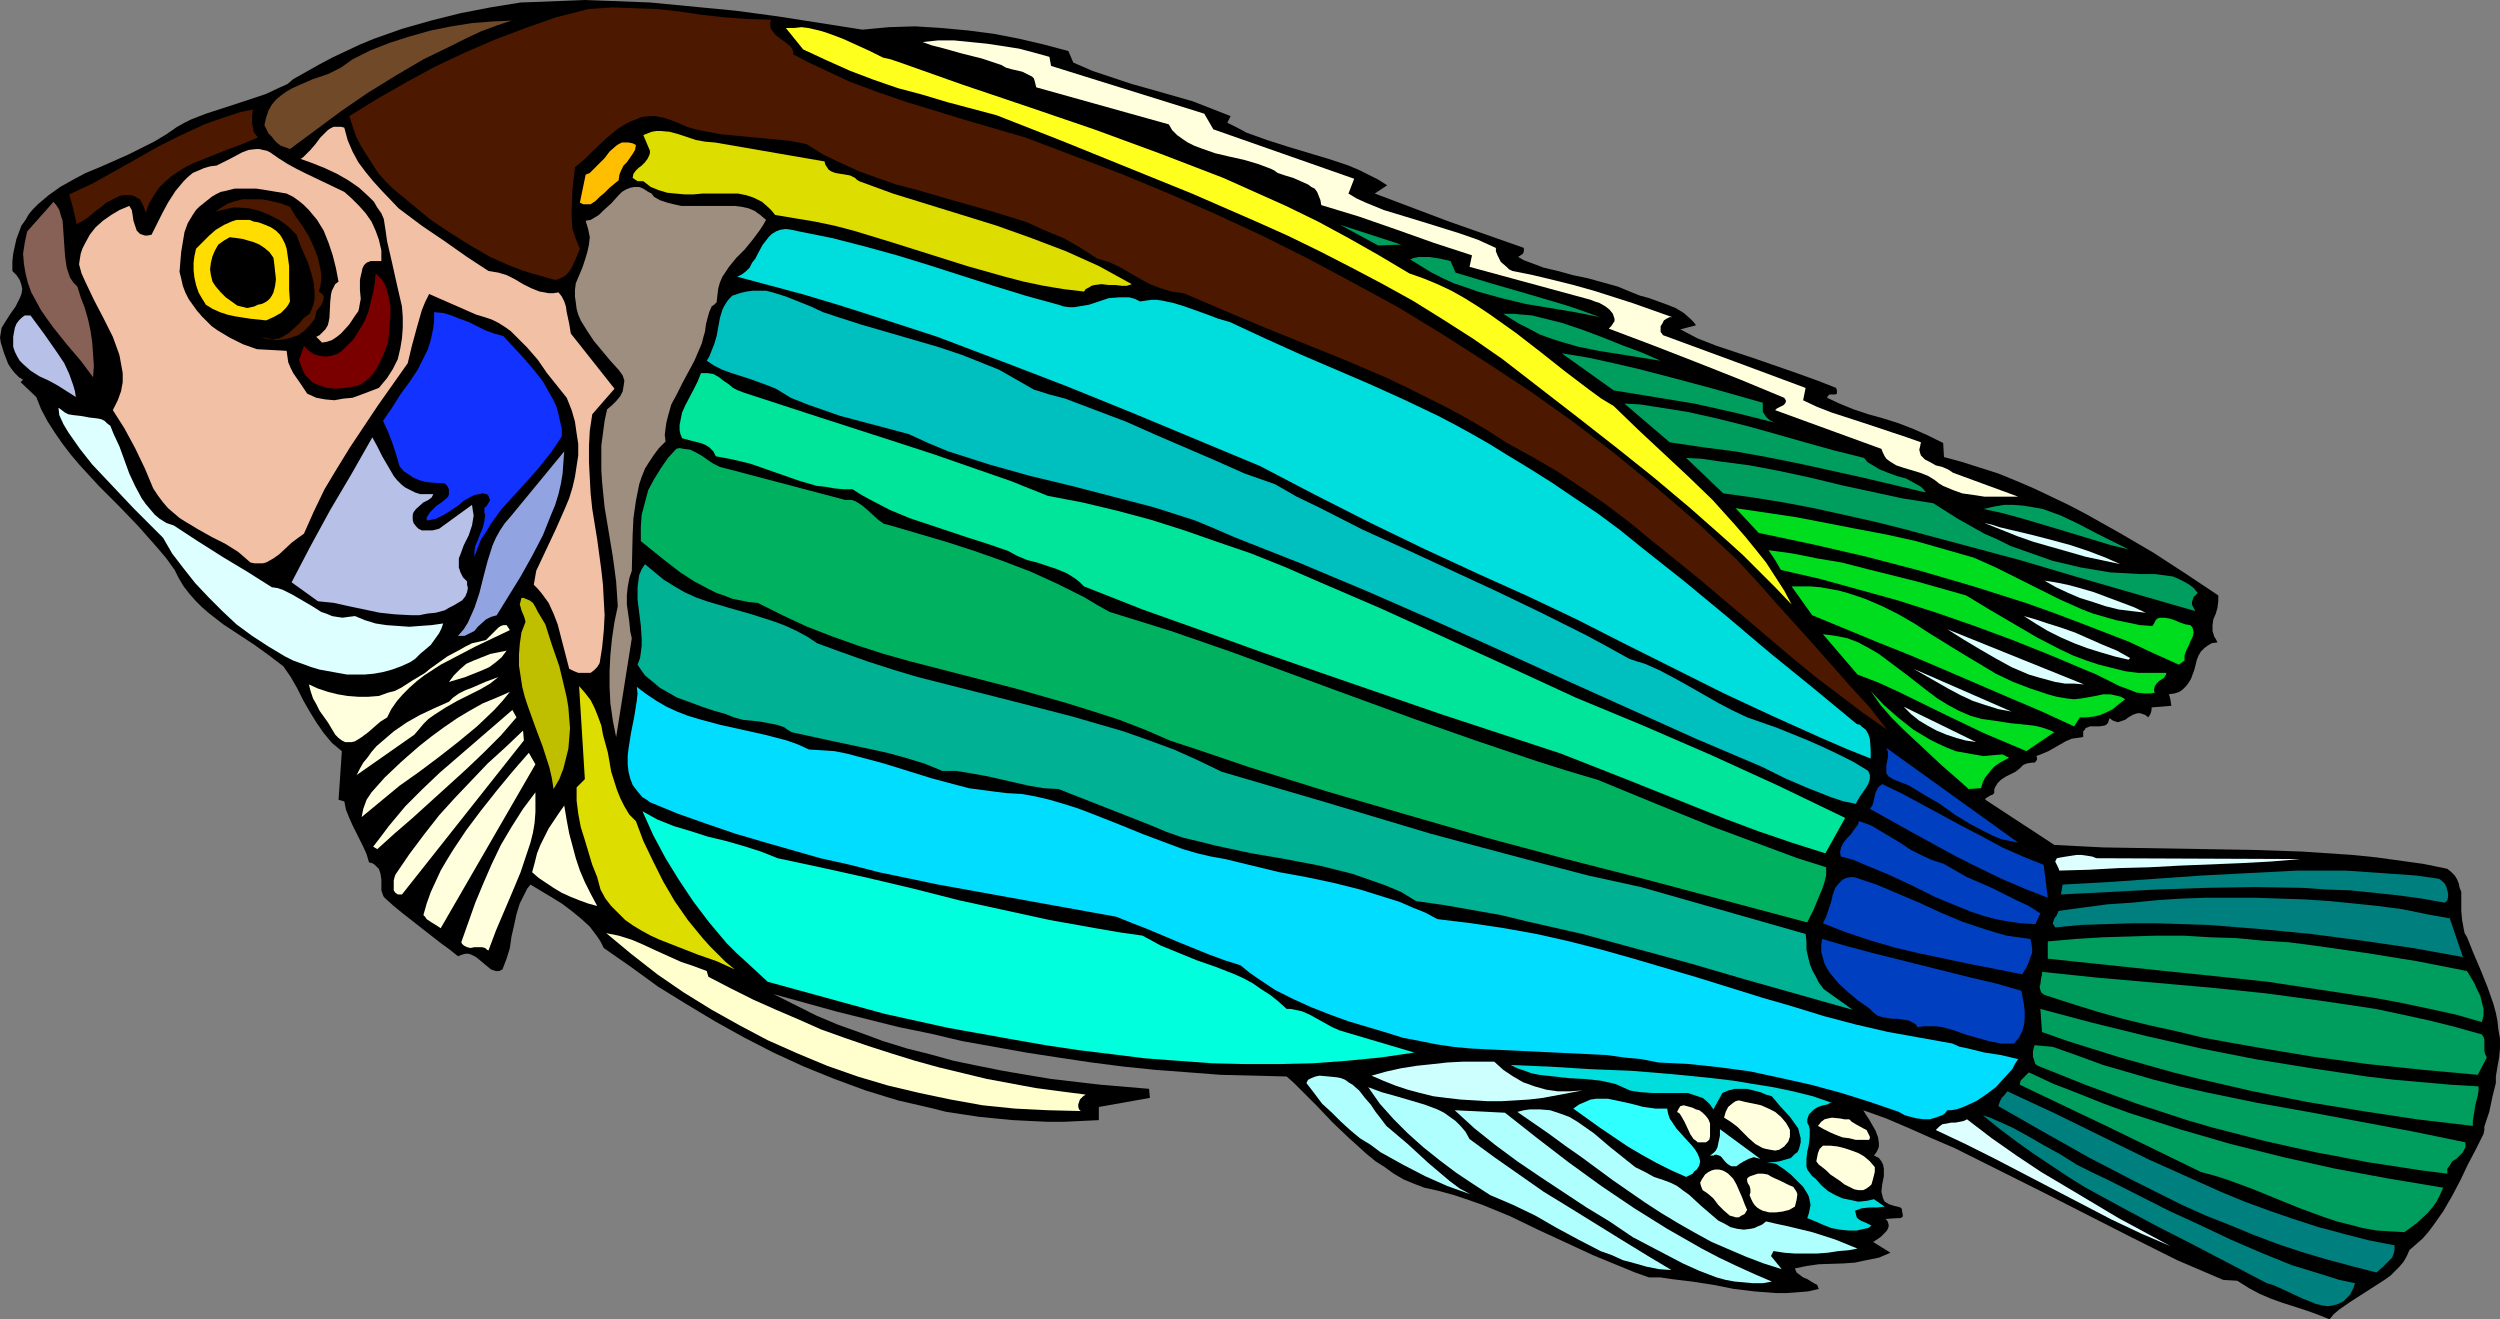 <?xml version="1.0" encoding="UTF-8" standalone="no"?>
<svg
   version="1.0"
   width="129.766mm"
   height="68.488mm"
   id="svg87"
   sodipodi:docname="African Cichlid 1.wmf"
   xmlns:inkscape="http://www.inkscape.org/namespaces/inkscape"
   xmlns:sodipodi="http://sodipodi.sourceforge.net/DTD/sodipodi-0.dtd"
   xmlns="http://www.w3.org/2000/svg"
   xmlns:svg="http://www.w3.org/2000/svg">
  <rect width="100%" height="100%" fill="#808080" stroke="none"/>
  <sodipodi:namedview
     id="namedview87"
     pagecolor="#ffffff"
     bordercolor="#000000"
     borderopacity="0.25"
     inkscape:showpageshadow="2"
     inkscape:pageopacity="0.0"
     inkscape:pagecheckerboard="0"
     inkscape:deskcolor="#d1d1d1"
     inkscape:document-units="mm" />
  <defs
     id="defs1">
    <pattern
       id="WMFhbasepattern"
       patternUnits="userSpaceOnUse"
       width="6"
       height="6"
       x="0"
       y="0" />
  </defs>
  <path
     style="fill:#000000;fill-opacity:1;fill-rule:evenodd;stroke:none"
     d="m 438.905,251.257 -2.747,-0.162 -9.05,-3.878 -8.726,-4.363 -17.453,-8.887 -8.726,-4.363 -8.726,-4.363 -4.525,-1.939 -4.363,-1.939 -4.525,-1.939 -4.525,-1.616 0.485,0.808 0.646,0.969 0.646,1.131 0.646,1.131 0.485,1.293 0.162,1.131 v 0.646 l -0.162,0.485 -0.323,0.646 -0.485,0.646 0.97,0.485 0.485,0.646 0.323,0.646 0.162,0.808 v 0.646 0.808 l -0.323,1.616 -0.162,1.454 0.162,0.646 0.162,0.646 0.323,0.646 0.808,0.485 0.97,0.323 0.646,0.162 0.646,0.162 0.323,0.323 v 0.323 l 0.162,0.808 v 0.323 l -0.162,0.162 -0.323,0.162 h -0.485 l -2.424,0.162 0.323,0.323 0.162,0.323 0.162,0.646 -0.162,0.646 -0.323,0.485 -0.485,0.485 -0.646,0.646 -1.454,0.969 3.394,2.101 -1.131,0.485 -1.131,0.485 -2.424,0.485 -2.262,0.485 -2.262,0.162 -4.848,0.162 -2.262,0.323 -2.424,0.485 0.323,0.808 0.646,0.485 0.646,0.485 0.808,0.323 1.293,0.808 0.646,0.323 0.323,0.808 -2.101,0.485 -2.101,0.162 -2.101,0.162 h -2.101 l -4.202,-0.323 -4.04,-0.485 -4.04,-0.808 -4.202,-0.646 -4.04,-0.485 -2.101,-0.323 h -2.262 l -2.747,-0.969 -2.747,-1.131 -5.494,-2.262 -10.827,-5.009 -5.333,-2.585 -5.494,-2.262 -2.747,-0.969 -2.909,-0.969 -2.909,-0.808 -2.909,-0.646 -2.101,-0.808 -1.939,-0.808 -1.939,-1.131 -1.778,-1.293 -1.778,-1.131 -1.778,-1.454 -3.394,-3.07 -3.232,-3.07 -3.07,-3.232 -3.07,-3.07 -1.454,-1.454 -1.454,-1.293 -6.464,-0.162 -6.464,-0.162 -6.302,-0.485 -6.464,-0.485 -6.302,-0.646 -6.302,-0.808 -6.464,-0.969 -6.302,-0.969 -6.302,-1.131 -6.302,-1.131 -6.141,-1.454 -6.302,-1.293 -12.282,-3.07 -12.282,-3.393 4.202,2.101 4.202,2.101 4.202,1.777 4.525,1.616 4.363,1.616 4.686,1.454 4.525,1.131 4.686,1.293 4.686,0.969 4.848,0.969 4.686,0.808 4.848,0.808 9.696,1.131 9.534,0.808 0.162,1.777 -10.019,1.777 v 2.585 l -3.394,0.162 -3.394,0.162 h -3.394 l -3.394,-0.162 -3.232,-0.162 -3.394,-0.323 -3.232,-0.323 -3.232,-0.485 -3.232,-0.485 -3.232,-0.808 -6.302,-1.454 -6.302,-1.939 -6.141,-2.262 -5.979,-2.424 -5.979,-2.747 -5.656,-2.908 -5.818,-3.232 -5.656,-3.393 -5.494,-3.393 -5.333,-3.878 -5.333,-3.716 -0.646,-1.293 -0.646,-0.969 -1.454,-1.939 -1.778,-1.616 -1.778,-1.454 -1.939,-1.454 -2.101,-1.293 -4.04,-2.424 -0.646,0.808 -0.485,0.969 -0.97,1.939 -0.646,2.101 -0.485,2.262 -0.485,2.101 -0.323,2.262 -0.646,2.101 -0.808,2.101 -0.646,0.323 H 97.283 l -0.485,-0.162 -0.485,-0.162 -0.97,-0.808 -0.97,-0.808 -0.97,-0.808 -0.97,-0.485 -0.485,-0.162 h -0.646 l -0.646,0.162 -0.808,0.323 -1.616,-1.293 -1.778,-1.293 -3.717,-2.908 -3.717,-2.908 -1.778,-1.454 -1.616,-1.454 -0.323,-0.323 -0.162,-0.323 -0.323,-0.969 v -1.131 -0.969 l -0.162,-1.131 -0.323,-0.969 -0.323,-0.323 -0.485,-0.485 -0.485,-0.323 -0.646,-0.162 -0.485,-1.616 -0.646,-1.454 -1.454,-2.908 -0.646,-1.293 -0.646,-1.454 -0.646,-1.616 -0.323,-1.616 -1.131,-0.323 0.646,-9.533 -0.97,-0.808 -0.97,-0.808 -1.616,-1.939 -1.454,-2.101 -1.293,-2.101 -1.293,-2.262 -1.131,-2.262 -1.293,-2.262 -1.454,-2.101 -2.747,-2.101 -2.909,-2.101 -6.141,-4.04 -2.909,-2.262 -1.293,-1.131 -1.293,-1.293 -1.131,-1.293 -1.131,-1.454 -0.97,-1.616 -0.808,-1.616 -1.616,-2.262 -1.778,-2.101 -3.717,-4.201 L 23.27,99.21 19.392,95.332 15.675,91.293 13.898,89.192 12.282,87.092 10.827,84.991 9.373,82.729 8.08,80.305 7.11,77.882 4.04,74.973 4.525,74.488 3.717,74.004 2.909,73.196 2.262,72.388 1.616,71.418 0.808,69.318 0.162,67.217 0,66.248 0.162,65.278 0.323,64.309 0.808,63.501 1.939,61.724 3.07,60.108 3.878,58.492 4.202,57.684 4.363,56.715 4.202,55.907 3.878,54.937 3.232,53.968 2.424,53.16 v -1.777 l 0.162,-1.616 0.323,-1.454 0.323,-1.454 0.485,-1.293 0.485,-1.293 0.808,-1.131 0.646,-1.131 0.808,-0.969 0.97,-0.969 2.101,-1.777 2.262,-1.616 2.586,-1.454 2.424,-1.293 2.747,-1.131 5.494,-2.424 2.586,-1.293 2.586,-1.293 2.424,-1.454 2.101,-1.454 1.454,-0.808 1.293,-0.646 2.909,-1.131 5.979,-1.939 2.909,-0.969 2.909,-0.969 2.747,-1.293 1.454,-0.646 1.131,-0.969 2.586,-1.454 2.586,-1.454 2.424,-1.293 2.747,-1.293 2.747,-1.293 2.747,-1.131 5.494,-1.939 5.656,-1.616 5.818,-1.454 5.818,-1.131 5.979,-0.969 4.202,-0.162 4.202,-0.162 L 114.736,0 l 4.363,0.162 8.403,0.323 8.403,0.808 8.403,0.808 8.403,1.131 16.483,2.585 5.171,-0.485 5.171,-0.162 5.171,0.323 5.171,0.485 5.01,0.646 5.01,0.969 4.848,1.131 4.848,1.293 0.97,2.262 3.717,1.616 3.878,1.293 3.878,1.293 4.04,1.131 7.918,2.262 3.717,1.454 3.717,1.454 -0.646,1.293 1.939,0.969 1.778,0.969 4.04,1.454 4.04,1.293 8.08,2.424 3.878,1.293 1.939,0.808 1.939,0.969 1.939,0.969 1.778,1.131 -2.424,1.616 7.272,2.747 7.272,2.747 14.706,5.171 v 0.323 0.323 l -0.162,0.485 -0.485,0.323 -0.485,0.323 1.131,0.646 1.293,0.485 2.586,0.969 2.747,0.646 2.909,0.808 3.07,0.646 2.909,0.808 2.909,0.808 2.747,1.131 1.616,0.646 1.778,0.485 3.555,1.293 1.616,0.646 1.616,0.969 1.293,1.131 0.646,0.646 0.485,0.646 -3.07,0.808 3.394,1.777 3.717,1.454 3.878,1.293 3.878,1.293 7.918,2.747 4.04,1.454 3.717,1.454 0.162,0.485 v 0.162 0.485 l -0.323,0.162 h -0.323 -0.808 l -0.323,0.323 -0.162,0.323 2.424,1.131 2.747,1.131 2.909,0.969 2.909,0.808 3.07,0.969 2.909,1.131 2.909,1.293 2.909,1.454 0.162,2.747 3.555,0.969 3.555,1.131 3.555,1.131 3.555,1.454 3.394,1.454 3.394,1.616 3.394,1.616 3.394,1.777 6.626,3.716 6.626,3.878 6.464,4.201 6.302,4.201 v 1.131 l -0.162,1.293 -0.323,1.131 -0.485,1.131 -0.162,1.131 v 1.131 l 0.323,1.131 0.323,0.485 0.323,0.646 -1.131,0.162 -0.808,0.485 -0.646,0.485 -0.646,0.646 -0.485,0.808 -0.323,0.808 -0.485,1.939 -0.646,1.777 -0.485,0.808 -0.485,0.646 -0.646,0.646 -0.646,0.485 -0.97,0.323 -1.131,0.162 0.162,0.485 0.162,0.646 0.162,1.131 -3.878,0.323 v 0.485 l -0.162,0.646 -0.162,0.323 -0.323,0.485 -0.646,-0.485 -0.485,-0.162 -0.485,-0.162 h -0.485 l -0.97,0.323 -0.808,0.485 -0.646,0.485 -0.97,0.323 -0.485,0.162 -0.485,-0.162 -0.485,-0.162 -0.646,-0.485 -0.162,0.485 -0.162,0.485 -0.323,0.323 -0.323,0.162 -0.97,0.162 h -0.97 -0.97 l -0.323,0.162 -0.485,0.162 -0.162,0.323 -0.323,0.323 v 0.485 0.646 l -1.131,0.162 -1.131,0.162 -1.131,0.485 -1.131,0.646 -2.262,1.293 -1.131,0.485 -1.293,0.485 0.162,0.323 v 0.323 l -0.162,0.323 -0.323,0.323 h -0.485 l -0.97,0.162 -0.485,0.162 -0.323,0.162 -0.646,0.646 -0.808,0.646 -0.97,0.485 -0.97,0.485 -0.97,0.646 -0.646,0.646 -0.485,0.808 -0.162,0.485 v 0.646 l -0.323,0.323 -0.485,0.162 -0.485,0.323 -0.323,0.162 -0.162,0.323 13.574,8.887 9.534,0.485 9.696,0.162 9.696,0.162 9.858,0.162 9.696,0.323 4.848,0.323 4.848,0.323 4.848,0.485 4.686,0.646 4.686,0.646 4.686,0.969 0.808,0.646 0.646,0.646 0.485,0.808 0.323,0.808 0.162,0.808 0.323,0.808 v 1.939 1.777 l 0.162,1.777 0.323,1.777 0.162,0.808 0.485,0.808 1.293,3.232 1.454,3.393 1.293,3.232 1.131,3.232 0.485,1.777 0.323,1.616 0.162,1.616 0.323,1.777 v 1.939 l -0.162,1.777 -0.323,1.777 -0.323,1.939 v 1.293 l -0.323,1.293 -0.323,1.293 -0.646,3.07 -0.485,1.454 -0.485,1.454 v 0.646 l -0.162,0.808 -1.454,2.908 -1.616,3.07 -1.454,3.07 -1.616,3.07 -1.778,3.07 -1.939,2.747 -0.97,1.293 -1.131,1.293 -1.293,1.131 -1.293,1.131 -0.485,1.131 -0.646,1.131 -0.808,0.969 -0.97,0.969 -0.808,0.808 -1.131,0.808 -2.262,1.454 -2.262,1.454 -2.262,1.454 -2.101,1.454 -1.131,0.969 -0.808,0.969 -2.424,-0.969 -2.262,-0.808 -4.525,-1.454 -2.262,-0.808 -2.262,-0.969 -2.101,-1.131 z"
     id="path1" />
  <path
     style="fill:#007f7f;fill-opacity:1;fill-rule:evenodd;stroke:none"
     d="m 388.971,218.78 1.454,0.485 1.454,0.646 2.909,1.293 3.232,1.777 3.07,1.777 3.232,1.777 3.07,1.939 3.232,1.616 3.07,1.454 11.797,5.978 5.979,2.747 6.141,2.908 5.979,2.585 5.979,2.424 6.302,1.939 3.07,0.969 3.07,0.646 -0.323,0.969 -0.323,0.646 -0.323,0.646 -0.485,0.485 -0.808,0.808 -0.97,0.485 -1.131,0.323 -0.97,0.162 -1.131,-0.162 -1.293,-0.323 -1.131,-0.485 -1.293,-0.485 -2.424,-1.131 -2.424,-1.131 -1.131,-0.485 -1.131,-0.323 -14.221,-7.433 -7.272,-3.716 -6.949,-3.716 -7.11,-3.878 -3.394,-2.101 -3.394,-2.262 -3.394,-2.262 -3.394,-2.424 -3.232,-2.424 z"
     id="path2" />
  <path
     style="fill:#007f7f;fill-opacity:1;fill-rule:evenodd;stroke:none"
     d="m 392.041,217.002 0.162,-0.485 0.162,-0.485 0.323,-0.646 0.485,-0.485 0.646,-0.808 9.373,4.363 9.211,4.524 9.211,4.524 9.373,4.201 4.686,2.101 4.686,1.939 4.848,1.777 4.686,1.616 5.01,1.616 4.848,1.293 5.01,1.293 5.01,0.969 v 0.808 l -0.162,0.808 -0.323,0.808 -0.646,0.646 -1.131,1.131 -1.293,1.131 -5.01,-1.293 -4.848,-1.293 -4.848,-1.454 -4.848,-1.616 -4.686,-1.777 -4.686,-1.939 -4.525,-1.777 -4.686,-2.101 -4.525,-2.262 -4.525,-2.262 -9.05,-4.686 -8.888,-5.009 z"
     id="path3" />
  <path
     style="fill:#afffff;fill-opacity:1;fill-rule:evenodd;stroke:none"
     d="m 320.291,242.693 -4.525,-3.07 -4.525,-2.747 -9.05,-5.978 -4.525,-3.07 -4.363,-3.232 -4.04,-3.232 -1.939,-1.777 -1.939,-1.777 9.858,0.485 6.141,4.847 6.302,4.847 6.464,4.686 6.464,4.363 6.464,4.04 3.394,1.939 3.394,1.939 3.394,1.777 3.394,1.616 3.555,1.616 3.394,1.454 -1.778,0.323 h -1.939 l -1.778,-0.162 -1.778,-0.162 -1.778,-0.323 -1.778,-0.485 -3.394,-1.293 -3.232,-1.454 -3.394,-1.777 z"
     id="path4" />
  <path
     style="fill:#009e5e;fill-opacity:1;fill-rule:evenodd;stroke:none"
     d="m 431.795,229.929 -17.938,-8.725 -17.614,-8.402 0.162,-0.808 0.485,-0.485 0.646,-0.646 0.485,-0.485 4.848,2.262 5.01,1.939 4.848,1.939 4.848,1.777 5.01,1.616 5.01,1.616 5.01,1.454 5.01,1.454 10.342,2.585 10.181,2.262 10.504,1.939 10.666,1.777 -0.646,1.454 -0.646,1.293 -0.808,1.131 -0.97,1.131 -2.101,1.939 -2.424,1.777 -2.909,-0.162 -2.586,-0.162 -2.747,-0.485 -2.424,-0.646 -2.586,-0.646 -2.424,-0.808 -4.848,-1.777 -9.534,-3.878 -4.848,-1.777 -2.586,-0.808 z"
     id="path5" />
  <path
     style="fill:#ddffff;fill-opacity:1;fill-rule:evenodd;stroke:none"
     d="m 379.76,221.688 0.646,-0.646 0.646,-0.485 0.97,-0.162 0.808,-0.162 h 0.808 l 0.808,-0.162 0.808,-0.162 0.646,-0.323 4.848,3.716 4.848,3.393 4.848,3.232 5.171,3.07 10.019,5.978 10.181,5.494 -5.656,-2.424 -5.818,-2.747 -11.474,-5.978 -11.474,-5.978 -5.818,-2.908 z"
     id="path6" />
  <path
     style="fill:#afffff;fill-opacity:1;fill-rule:evenodd;stroke:none"
     d="m 297.667,218.133 1.293,-0.323 1.131,-0.162 h 0.97 1.131 l 1.939,0.162 1.939,0.646 1.778,0.646 1.616,0.969 1.616,1.131 1.616,1.131 3.232,2.747 3.232,2.585 1.616,1.293 1.939,0.969 1.778,0.969 1.939,0.646 1.293,0.485 1.293,0.646 1.293,0.969 1.131,0.808 2.262,2.101 2.262,1.939 1.131,0.969 1.293,0.646 1.131,0.646 1.293,0.323 1.293,0.162 1.293,-0.162 0.808,-0.162 0.646,-0.323 0.808,-0.323 0.808,-0.646 2.101,0.485 2.262,0.485 4.686,1.131 4.525,1.454 4.363,1.777 -1.778,0.323 -1.939,0.162 -2.101,0.323 -2.101,0.162 h -2.101 -2.262 l -2.101,-0.162 -2.101,-0.323 -0.485,0.969 2.101,2.585 -3.555,-1.131 -3.394,-1.293 -3.394,-1.454 -3.394,-1.454 -3.232,-1.777 -3.394,-1.939 -3.232,-1.939 -3.232,-2.101 -6.302,-4.363 -6.141,-4.524 -3.232,-2.262 -3.07,-2.262 z"
     id="path7" />
  <path
     style="fill:#afffff;fill-opacity:1;fill-rule:evenodd;stroke:none"
     d="m 292.334,234.453 -3.232,-2.101 -3.394,-2.262 -3.232,-2.424 -3.232,-2.585 -3.07,-2.747 -2.747,-2.747 -2.747,-3.07 -1.131,-1.616 -1.131,-1.616 1.293,0.485 1.293,0.485 2.909,0.808 2.747,0.808 2.747,0.808 2.586,0.969 1.293,0.646 1.131,0.808 1.131,0.808 0.97,0.969 0.97,1.131 0.808,1.454 4.848,3.555 4.848,3.393 4.848,3.393 5.01,3.07 10.181,6.302 5.01,3.07 4.848,2.908 -2.424,-0.162 -2.424,-0.485 -2.262,-0.646 -2.424,-0.646 -2.101,-0.969 -2.262,-0.808 -4.363,-2.262 -4.202,-2.262 -4.202,-2.424 -4.363,-2.101 -2.262,-0.969 z"
     id="path8" />
  <path
     style="fill:#00dddd;fill-opacity:1;fill-rule:evenodd;stroke:none"
     d="m 354.55,238.977 0.323,-0.969 0.162,-0.808 0.162,-0.808 -0.162,-0.808 -0.162,-0.808 -0.323,-0.646 -0.808,-1.293 -1.293,-1.293 -1.131,-1.131 -1.454,-1.131 -1.454,-0.969 -1.778,-0.323 h 1.293 l 1.131,-0.162 1.131,-0.323 1.131,-0.323 0.808,-0.808 0.485,-0.323 0.323,-0.646 0.162,-0.646 0.162,-0.646 v -0.808 l -0.162,-0.646 -0.323,-1.293 -0.808,-1.131 -0.808,-1.131 -1.939,-2.101 -0.808,-0.969 -0.808,-0.969 -1.131,-0.323 -1.131,-0.485 -2.586,-0.646 h -1.293 -1.131 l -1.293,0.323 -1.131,0.485 -1.778,3.232 -0.646,-0.969 -0.646,-0.646 -0.808,-0.646 -0.97,-0.323 -0.97,-0.323 -0.97,-0.323 h -2.101 -2.424 -2.424 l -2.262,-0.162 -1.131,-0.162 -0.97,-0.162 -1.454,-0.646 -1.454,-0.646 -1.454,-0.323 -1.454,-0.323 -3.07,-0.323 -3.07,-0.162 -2.909,-0.323 -2.909,-0.323 -1.616,-0.323 -1.293,-0.485 -1.454,-0.485 -1.293,-0.646 7.757,0.323 7.757,0.485 8.08,0.323 7.918,0.646 8.08,0.808 4.04,0.485 3.878,0.646 4.04,0.646 3.878,0.808 3.878,0.969 3.717,1.293 h -0.323 l -0.646,0.323 -0.808,0.162 -0.97,0.323 -0.808,0.485 -0.646,0.646 -0.323,0.323 -0.162,0.485 -0.162,0.485 v 0.646 l 0.323,0.646 0.162,0.646 v 1.454 l -0.162,1.454 -0.162,0.808 -0.162,0.646 -0.162,1.454 v 0.808 0.646 l 0.162,0.646 0.485,0.646 0.485,0.646 0.646,0.485 1.131,1.293 1.293,1.131 1.454,0.808 1.454,0.646 1.616,0.323 1.454,0.323 1.616,-0.162 1.454,-0.323 2.101,1.454 -1.454,0.162 h -1.454 l -1.616,0.162 -1.293,0.485 0.162,0.646 0.162,0.646 0.323,0.323 0.485,0.323 1.131,0.485 0.97,0.485 -0.646,0.485 -0.808,0.162 -1.454,0.323 h -1.616 l -1.616,-0.162 -1.778,-0.323 -1.616,-0.646 -1.454,-0.646 z"
     id="path9" />
  <path
     style="fill:#009e5e;fill-opacity:1;fill-rule:evenodd;stroke:none"
     d="m 399.798,209.085 -0.485,-0.323 -0.162,-0.485 -0.162,-0.485 -0.162,-0.485 v -1.131 l 0.323,-1.131 3.555,0.323 5.01,1.777 4.848,1.777 5.01,1.454 5.01,1.454 5.01,1.293 5.01,1.131 10.181,2.101 10.019,1.777 5.171,0.969 5.171,0.969 10.342,1.939 10.181,2.101 v 0.485 0.485 l -0.485,0.969 -0.646,0.646 -0.646,0.646 -0.808,0.485 -0.485,0.808 -0.485,0.646 v 0.485 0.485 l -5.171,-0.646 -5.171,-0.808 -5.333,-0.808 -5.01,-0.969 -5.171,-0.969 -5.171,-1.131 -5.01,-1.131 -5.01,-1.293 -5.01,-1.293 -5.01,-1.454 -9.858,-3.232 -4.848,-1.777 -4.848,-1.777 -4.848,-1.939 z"
     id="path10" />
  <path
     style="fill:#ffffdd;fill-opacity:1;fill-rule:evenodd;stroke:none"
     d="m 334.027,233.483 -0.323,-0.808 -0.162,-0.646 0.323,-0.646 0.323,-0.485 0.323,-0.485 0.646,-0.485 0.646,-0.323 0.646,-0.162 h 0.808 l 0.646,0.162 0.646,0.323 0.485,0.323 0.97,0.969 0.646,1.131 1.131,2.585 0.485,1.293 0.485,1.131 -0.485,0.808 -0.646,0.323 -0.485,0.323 h -0.646 l -0.485,-0.162 -0.646,-0.162 -1.131,-0.969 -1.131,-1.131 -0.97,-1.293 -1.131,-0.969 -0.485,-0.323 z"
     id="path11" />
  <path
     style="fill:#ffffdd;fill-opacity:1;fill-rule:evenodd;stroke:none"
     d="m 343.238,234.453 0.162,-0.485 v -0.646 l -0.162,-0.646 -0.323,-0.485 -0.162,-0.485 v -0.485 l 0.323,-0.323 0.323,-0.162 0.485,-0.162 0.97,-0.323 h 0.97 l 0.97,0.162 0.808,0.485 1.778,0.808 0.97,0.485 0.646,0.323 0.808,0.323 0.323,0.485 0.323,0.485 0.162,0.485 -0.162,1.131 -0.323,1.293 -1.131,0.646 -1.293,0.323 -1.293,0.162 h -1.293 l -1.293,-0.323 -0.646,-0.323 -0.485,-0.323 -0.485,-0.485 -0.323,-0.485 -0.323,-0.646 z"
     id="path12" />
  <path
     style="fill:#ffffdd;fill-opacity:1;fill-rule:evenodd;stroke:none"
     d="m 356.328,227.828 0.323,-1.616 0.323,-0.808 0.646,-0.646 h 1.454 l 1.454,0.162 1.293,0.323 1.454,0.485 1.293,0.485 1.131,0.646 1.131,0.969 0.97,1.131 v 0.969 l -0.162,0.646 -0.162,0.646 -0.323,1.131 -0.323,0.323 -0.646,0.485 -0.646,0.323 h -0.97 l -0.808,-0.162 -0.97,-0.485 -0.97,-0.485 -0.808,-0.646 -1.939,-1.293 -0.808,-0.808 -0.808,-0.646 -0.646,-0.485 z"
     id="path13" />
  <path
     style="fill:#afffff;fill-opacity:1;fill-rule:evenodd;stroke:none"
     d="m 256.297,212.478 0.323,-0.646 0.646,-0.323 0.808,-0.323 0.808,-0.162 1.778,0.162 1.616,0.162 0.808,0.162 0.808,0.323 0.646,0.485 0.808,0.485 1.293,1.131 1.131,1.454 1.131,1.293 0.97,1.454 1.131,1.454 0.97,1.293 4.202,3.555 4.04,3.716 2.101,1.777 2.101,1.777 1.939,1.454 2.101,1.131 -4.525,-1.616 -4.363,-1.939 -4.363,-2.262 -4.363,-2.424 -1.939,-1.454 -2.101,-1.293 -1.939,-1.616 -1.778,-1.616 -1.778,-1.777 -1.939,-1.777 -1.454,-1.939 z"
     id="path14" />
  <path
     style="fill:#30ffff;fill-opacity:1;fill-rule:evenodd;stroke:none"
     d="m 308.656,217.487 1.131,-0.808 1.131,-0.485 1.131,-0.485 1.131,-0.162 h 1.131 1.131 l 2.262,0.485 2.262,0.485 2.424,0.646 2.424,0.323 h 1.131 1.131 l 0.162,0.969 0.323,0.969 0.646,0.969 0.646,0.969 1.454,1.616 1.616,1.777 0.646,0.808 0.485,0.808 0.323,0.808 0.162,0.646 -0.162,0.808 -0.485,0.808 -0.485,0.323 -0.323,0.485 -0.646,0.323 -0.646,0.323 -2.909,-1.293 -2.909,-1.454 -2.909,-1.616 -2.747,-1.616 -5.494,-3.716 z"
     id="path15" />
  <path
     style="fill:#009e5e;fill-opacity:1;fill-rule:evenodd;stroke:none"
     d="m 400.606,202.46 -0.323,-4.524 10.342,2.747 10.504,2.585 10.666,2.424 10.666,2.101 10.989,1.777 10.827,1.616 5.494,0.646 5.494,0.485 5.494,0.485 5.494,0.323 v 0.808 l -0.162,0.969 -0.485,1.939 -0.323,2.101 -0.162,0.969 v 0.969 l -10.989,-1.293 -10.666,-1.616 -10.827,-1.777 -10.666,-2.101 -10.504,-2.424 -5.171,-1.293 -5.171,-1.454 -5.171,-1.454 -5.171,-1.616 -5.171,-1.616 z"
     id="path16" />
  <path
     style="fill:#7fffff;fill-opacity:1;fill-rule:evenodd;stroke:none"
     d="m 335.481,226.697 0.646,-0.485 0.485,-0.485 0.323,-0.646 0.162,-0.808 0.323,-1.454 v -1.293 l 7.918,5.817 -0.646,-0.162 -0.646,-0.162 -0.485,0.162 -0.485,0.162 -0.97,0.485 -0.808,0.485 -0.646,0.485 h -0.485 -0.485 l -0.323,-0.162 -0.485,-0.323 -0.485,-0.485 -0.646,-0.808 -0.162,-0.162 -0.323,-0.162 -0.485,-0.162 h -0.323 l -0.323,0.162 z"
     id="path17" />
  <path
     style="fill:#ffffdd;fill-opacity:1;fill-rule:evenodd;stroke:none"
     d="m 338.228,219.264 0.323,-1.131 0.485,-0.969 0.97,-0.808 0.485,-0.323 0.646,-0.162 1.293,0.323 1.616,0.323 1.454,0.323 1.454,0.646 1.293,0.646 1.131,0.969 0.97,1.131 0.485,0.808 0.323,0.646 v 0.646 0.646 l -0.323,0.969 -0.808,0.969 -0.97,0.646 -0.808,0.162 -0.97,-0.162 -0.808,-0.162 -0.646,-0.162 -1.454,-0.808 -1.293,-1.131 -1.131,-1.131 -1.131,-1.131 -1.293,-0.969 -1.293,-0.808 v -0.162 z"
     id="path18" />
  <path
     style="fill:#ffffdd;fill-opacity:1;fill-rule:evenodd;stroke:none"
     d="m 356.651,220.88 0.646,-0.808 0.646,-0.485 0.646,-0.162 0.808,-0.162 1.616,0.162 0.808,0.162 h 0.97 l 0.485,0.485 0.808,0.485 1.454,0.808 0.646,0.323 0.323,0.646 0.323,0.646 v 0.323 l -0.162,0.323 h -1.293 -1.293 l -1.293,-0.323 -1.293,-0.162 -1.293,-0.485 -1.131,-0.485 -1.293,-0.646 z"
     id="path19" />
  <path
     style="fill:#ffffdd;fill-opacity:1;fill-rule:evenodd;stroke:none"
     d="m 329.017,218.133 0.162,-0.323 0.162,-0.323 0.323,-0.485 0.646,-0.162 0.646,0.162 1.131,0.323 0.646,0.323 0.646,0.162 0.646,0.485 0.646,0.646 0.485,0.646 0.323,0.808 v 0.808 0.808 0.969 l -0.162,0.646 -0.646,0.485 h -0.646 -0.485 -0.485 l -0.323,-0.323 -0.485,-0.323 -0.646,-0.969 -1.131,-2.424 -0.646,-1.131 -0.323,-0.485 z"
     id="path20" />
  <path
     style="fill:#00ddff;fill-opacity:1;fill-rule:evenodd;stroke:none"
     d="m 325.3,208.438 -3.232,-0.646 -3.394,-0.323 -3.394,-0.485 -3.232,-0.162 -6.787,-0.323 -6.787,-0.323 -6.787,-0.323 -3.232,-0.162 -3.394,-0.323 -3.232,-0.485 -3.232,-0.646 -3.394,-0.646 -3.07,-0.969 -7.595,-2.262 -3.555,-1.293 -3.717,-1.454 -3.555,-1.616 -3.555,-1.777 -3.394,-2.262 -1.616,-1.131 -1.778,-1.454 -3.07,-0.969 -3.07,-1.131 -5.979,-2.424 -6.141,-2.585 -2.909,-1.131 -3.232,-1.293 -11.635,-2.101 -11.635,-2.101 -11.635,-2.101 -11.635,-2.424 -5.656,-1.454 -5.818,-1.293 -5.656,-1.616 -5.656,-1.616 -5.494,-1.616 -5.656,-1.939 -5.494,-1.939 -5.494,-2.262 -0.646,-0.485 -0.808,-0.485 -0.97,-1.131 -0.97,-1.293 -0.485,-1.293 -0.323,-1.293 -0.162,-1.454 v -1.616 l 0.162,-1.454 0.485,-3.07 0.323,-1.616 0.323,-1.616 0.485,-3.07 0.162,-1.454 -0.162,-1.293 1.939,1.454 1.939,1.293 1.939,1.131 2.101,0.969 2.101,0.808 2.101,0.646 4.202,1.131 4.363,0.969 4.363,0.969 4.363,1.131 2.262,0.808 2.101,0.969 2.586,0.162 2.424,0.162 2.424,0.485 2.424,0.646 4.848,1.293 9.373,2.908 4.848,1.293 2.424,0.646 2.424,0.323 2.424,0.323 2.586,0.323 2.909,0.162 2.747,0.485 2.747,0.646 2.747,0.808 2.586,0.808 2.586,0.969 5.333,2.101 5.171,2.101 5.171,1.939 2.586,0.969 2.747,0.808 2.747,0.646 2.747,0.485 5.333,1.293 5.333,1.293 5.333,0.969 5.333,1.131 5.171,1.293 5.171,1.616 2.586,0.808 2.586,1.131 2.424,0.969 2.424,1.293 6.626,0.808 6.464,0.969 6.302,1.131 6.464,1.454 6.302,1.616 6.302,1.777 12.605,3.716 12.443,3.878 6.141,1.777 6.302,1.939 6.141,1.616 6.302,1.454 6.302,1.131 6.302,1.131 1.454,0.646 1.616,0.323 3.232,0.808 3.232,0.485 3.394,0.808 -0.646,0.969 -0.485,0.969 -1.616,1.777 -1.616,1.777 -1.939,1.454 -1.939,1.293 -2.101,0.969 -0.808,0.323 -0.97,0.323 -0.97,0.162 h -0.808 l -0.485,0.646 -0.485,0.323 -1.293,0.485 -1.131,0.323 h -1.293 l -1.293,-0.162 -1.293,-0.323 -1.131,-0.323 -1.131,-0.646 -5.656,-1.939 -5.656,-1.777 -5.979,-1.616 -5.818,-1.293 -5.979,-1.293 -5.979,-0.808 -5.979,-0.646 z"
     id="path21" />
  <path
     style="fill:#009e5e;fill-opacity:1;fill-rule:evenodd;stroke:none"
     d="m 401.091,195.189 -0.646,-0.485 -0.162,-0.485 -0.162,-0.646 0.162,-0.485 0.162,-1.293 0.162,-0.485 v -0.646 l 10.827,1.131 10.989,0.969 10.989,0.969 10.989,1.131 10.827,1.454 5.494,0.808 5.333,0.808 5.333,1.131 5.171,1.131 5.171,1.293 5.171,1.454 0.323,0.485 0.162,0.485 v 1.131 1.131 l 0.162,0.646 0.323,0.646 -1.778,3.393 -10.666,-0.969 -10.827,-1.131 -10.827,-1.454 -10.666,-1.777 -5.494,-0.969 -5.333,-0.969 -5.333,-1.293 -5.171,-1.131 -5.333,-1.293 -5.171,-1.454 -5.171,-1.616 z"
     id="path22" />
  <path
     style="fill:#ceffff;fill-opacity:1;fill-rule:evenodd;stroke:none"
     d="m 269.064,211.024 2.909,-0.808 2.909,-0.646 3.07,-0.485 3.07,-0.323 2.909,-0.323 3.07,-0.162 h 3.07 3.07 l 1.778,1.616 1.939,1.293 1.939,1.131 2.262,0.808 2.262,0.646 2.262,0.323 h 2.424 l 2.424,-0.162 -2.586,0.485 -2.586,0.485 -2.586,0.485 -2.747,0.323 -2.586,0.162 -2.747,0.162 h -2.747 l -2.586,-0.162 -2.747,-0.162 -2.747,-0.323 -2.586,-0.323 -2.586,-0.646 -2.424,-0.646 -2.424,-0.808 -2.424,-0.969 z"
     id="path23" />
  <path
     style="fill:#ffffce;fill-opacity:1;fill-rule:evenodd;stroke:none"
     d="m 118.937,183.07 2.424,0.485 2.586,0.808 2.262,0.969 2.424,1.131 5.01,2.262 2.424,0.808 2.586,0.969 0.323,1.131 4.363,2.262 4.525,2.262 4.363,1.939 4.525,1.939 4.363,1.939 4.525,1.616 4.686,1.616 4.525,1.454 4.686,1.454 4.686,1.293 4.686,1.131 4.686,1.131 9.534,1.777 4.848,0.646 5.01,0.646 -0.485,0.323 -0.323,0.323 -0.323,0.323 -0.162,0.485 -0.162,0.485 v 0.485 l 0.162,0.485 0.323,0.323 -6.464,-0.162 -6.464,-0.323 -6.302,-0.646 -6.302,-1.131 -6.141,-1.293 -6.141,-1.454 -5.979,-1.777 -5.979,-2.101 -5.818,-2.424 -5.818,-2.585 -5.494,-2.908 -5.494,-3.07 -5.494,-3.393 -5.171,-3.555 -5.171,-4.04 z"
     id="path24" />
  <path
     style="fill:#009e5e;fill-opacity:1;fill-rule:evenodd;stroke:none"
     d="m 401.737,188.079 v -3.393 l 5.494,-0.485 5.333,-0.323 5.333,-0.162 5.171,-0.162 h 5.333 l 5.171,0.323 5.171,0.162 5.01,0.485 5.171,0.323 5.01,0.646 10.181,1.454 10.019,1.616 9.858,1.939 1.454,2.424 0.485,1.131 0.646,1.293 0.323,1.293 0.323,1.293 v 1.293 l -0.323,1.293 -5.01,-1.454 -5.171,-1.131 -5.333,-1.131 -5.171,-0.969 -10.666,-1.616 -10.666,-1.616 -10.666,-1.131 -10.989,-1.131 z"
     id="path25" />
  <path
     style="fill:#003fbf;fill-opacity:1;fill-rule:evenodd;stroke:none"
     d="m 376.204,201.491 -0.323,-0.485 -0.485,-0.323 -0.97,-0.485 -0.97,-0.162 -1.131,-0.162 h -0.97 l -1.131,-0.162 -0.97,-0.162 -0.97,-0.323 -0.808,-0.646 -0.808,-0.808 -2.101,-1.454 -1.939,-1.616 -1.939,-1.777 -1.616,-1.939 -0.646,-0.969 -0.485,-0.969 -0.323,-1.131 -0.323,-1.131 v -1.293 l 0.162,-1.293 5.01,1.454 4.848,1.293 9.696,2.424 9.696,2.424 4.848,1.131 5.01,1.454 0.485,2.585 0.162,1.454 v 1.293 l -0.162,1.454 -0.323,1.131 -0.646,1.293 -0.97,1.131 h -1.293 -1.293 l -2.424,-0.485 -2.262,-0.646 -2.262,-0.646 -2.262,-0.808 -2.262,-0.646 -1.293,-0.162 h -1.131 -1.131 z"
     id="path26" />
  <path
     style="fill:#00ffdd;fill-opacity:1;fill-rule:evenodd;stroke:none"
     d="m 150.611,192.604 -2.101,-1.939 -2.101,-1.939 -1.939,-1.777 -1.939,-1.939 -3.394,-4.04 -3.07,-4.04 -2.909,-4.363 -2.586,-4.201 -2.424,-4.524 -2.101,-4.686 1.454,0.808 1.454,0.808 3.232,1.293 3.232,0.969 3.555,1.131 3.394,0.808 3.394,0.969 3.555,1.131 3.232,1.293 9.05,1.939 8.726,1.939 8.888,2.101 8.888,2.262 8.888,1.939 8.888,1.939 9.05,1.616 4.686,0.808 4.525,0.646 1.778,0.969 1.778,0.969 3.555,1.454 3.555,1.454 3.717,1.293 3.717,1.454 1.778,0.808 1.778,0.969 1.616,1.131 1.778,1.131 1.616,1.293 1.616,1.454 h 0.808 l 0.808,0.162 1.454,0.323 1.454,0.646 1.454,0.808 2.909,1.616 1.454,0.646 1.616,0.485 13.09,3.878 -6.626,0.969 -6.626,0.646 -6.626,0.485 -6.626,0.162 h -6.626 l -6.626,-0.162 -6.626,-0.485 -6.464,-0.485 -6.464,-0.808 -6.626,-0.808 -6.464,-0.969 -6.464,-1.131 -12.605,-2.262 -12.443,-2.747 z"
     id="path27" />
  <path
     style="fill:#00b293;fill-opacity:1;fill-rule:evenodd;stroke:none"
     d="m 277.79,176.769 -2.909,-1.777 -3.07,-1.293 -3.232,-1.131 -3.232,-1.131 -3.232,-0.808 -3.232,-0.808 -6.787,-1.293 -6.626,-1.131 -6.787,-1.454 -3.232,-0.808 -3.394,-0.808 -3.232,-1.131 -3.07,-1.293 -18.099,-7.11 -2.909,-0.162 -2.909,-0.485 -5.656,-1.293 -2.909,-0.646 -2.747,-0.485 -2.909,-0.485 h -2.747 l -3.555,-1.454 -3.717,-1.131 -3.555,-0.969 -3.717,-0.808 -7.595,-1.616 -3.717,-0.808 -3.717,-0.808 -0.808,-0.485 -0.646,-0.485 -1.454,-0.485 -1.616,-0.323 -1.778,-0.323 -3.232,-0.323 -1.778,-0.485 -1.616,-0.646 -2.262,-0.646 -2.424,-0.808 -2.586,-0.969 -2.262,-0.808 -2.262,-1.293 -1.131,-0.646 -0.97,-0.808 -0.97,-0.808 -0.97,-0.808 -0.808,-1.131 -0.646,-0.969 0.485,-1.293 0.162,-1.131 0.162,-1.293 v -1.293 l -0.162,-2.585 -0.323,-2.585 -0.323,-2.585 v -1.293 -1.131 l 0.162,-1.293 0.162,-1.131 0.485,-1.131 0.646,-0.969 1.939,1.616 1.778,1.454 2.101,1.293 1.939,1.131 2.101,0.969 2.262,0.808 4.363,1.293 2.262,0.646 2.262,0.646 4.525,1.454 2.101,0.808 2.101,0.969 2.101,1.131 1.939,1.293 4.848,1.777 5.01,1.777 5.01,1.616 4.848,1.454 10.181,2.585 10.181,2.585 10.019,2.585 5.01,1.454 5.01,1.454 5.01,1.777 4.848,1.777 4.686,2.101 4.686,2.262 20.362,5.978 20.523,6.14 10.181,2.747 10.342,2.747 10.504,2.747 10.342,2.262 32.32,9.21 0.162,1.616 v 1.454 l 0.323,1.454 0.323,1.293 0.485,1.293 0.646,1.131 0.646,1.293 0.97,1.293 5.656,4.04 -21.17,-5.978 -10.504,-3.07 -10.666,-2.908 -10.666,-2.908 -10.666,-2.424 -5.333,-1.293 -5.494,-0.969 -5.494,-0.969 z"
     id="path28" />
  <path
     style="fill:#007f7f;fill-opacity:1;fill-rule:evenodd;stroke:none"
     d="m 403.192,181.939 -0.323,-0.485 -0.162,-0.323 0.162,-0.485 0.162,-0.485 0.485,-0.646 0.323,-0.808 4.686,-0.646 4.848,-0.646 4.848,-0.323 4.848,-0.485 4.848,-0.323 4.848,-0.162 h 4.848 4.848 l 4.848,0.162 4.848,0.162 4.848,0.323 4.848,0.485 4.686,0.485 4.848,0.646 4.686,0.969 4.525,0.808 2.586,7.594 -9.858,-1.777 -10.019,-1.454 -9.858,-1.293 -10.019,-0.969 -10.181,-0.808 -5.01,-0.162 -5.01,-0.162 h -5.01 l -5.01,0.162 -5.01,0.162 z"
     id="path29" />
  <path
     style="fill:#003fbf;fill-opacity:1;fill-rule:evenodd;stroke:none"
     d="m 357.62,181.131 0.646,-1.293 0.97,-2.908 0.323,-1.454 0.485,-1.293 0.485,-0.646 0.485,-0.485 0.485,-0.485 0.646,-0.323 0.808,-0.162 h 0.808 l 4.363,1.454 4.202,1.777 4.202,1.777 4.202,1.939 4.202,1.777 4.363,1.454 2.101,0.646 2.262,0.646 2.262,0.323 2.424,0.323 0.162,0.808 0.162,0.969 v 0.969 l -0.323,0.808 -0.323,0.969 -0.323,0.808 -0.97,1.616 -4.848,-0.969 -5.01,-0.969 -10.019,-2.101 -4.848,-1.131 -5.01,-1.454 -4.848,-1.616 z"
     id="path30" />
  <path
     style="fill:#007f7f;fill-opacity:1;fill-rule:evenodd;stroke:none"
     d="m 404.323,175.476 0.323,-1.939 8.888,-0.485 9.211,-0.646 9.211,-0.646 9.373,-0.485 9.373,-0.485 h 9.373 l 4.686,0.323 4.686,0.323 4.525,0.323 4.525,0.646 0.646,0.485 0.485,0.485 0.323,0.646 0.162,0.646 0.162,0.646 v 0.646 l -0.162,0.646 -0.485,0.485 -4.525,-0.808 -4.686,-0.646 -4.686,-0.485 -4.686,-0.485 -4.686,-0.162 -4.686,-0.323 -9.373,-0.162 -9.534,0.162 -9.534,0.323 z"
     id="path31" />
  <path
     style="fill:#003fbf;fill-opacity:1;fill-rule:evenodd;stroke:none"
     d="m 361.176,168.043 -0.162,-0.485 v -0.485 l 0.162,-0.808 0.485,-0.969 0.646,-0.808 0.808,-0.808 0.646,-0.969 0.646,-0.808 0.323,-0.808 2.262,0.808 1.939,1.131 4.04,2.424 1.939,1.293 1.939,0.969 2.101,0.969 2.424,0.808 2.262,1.293 2.262,1.293 4.848,2.101 4.848,2.424 2.424,1.131 2.262,1.454 -0.97,2.101 -2.747,-0.162 -2.424,-0.323 -2.586,-0.485 -2.424,-0.646 -2.424,-0.808 -2.424,-0.969 -4.686,-1.939 -4.525,-2.262 -4.525,-2.101 -4.686,-1.939 -2.262,-0.969 z"
     id="path32" />
  <path
     style="fill:#00b260;fill-opacity:1;fill-rule:evenodd;stroke:none"
     d="m 229.472,145.261 -4.848,-2.101 -5.01,-1.939 -5.01,-1.616 -5.171,-1.616 -10.181,-2.908 -20.685,-5.332 -5.171,-1.454 -5.01,-1.616 -5.01,-1.777 -5.01,-1.939 -4.848,-2.262 -4.848,-2.424 -1.778,-0.162 -1.616,-0.323 -1.616,-0.323 -1.616,-0.646 -1.454,-0.485 -1.616,-0.808 -2.747,-1.454 -2.747,-1.777 -2.747,-2.101 -5.01,-4.04 v -2.747 l 0.162,-2.424 0.646,-2.424 0.646,-2.424 1.131,-2.101 1.293,-2.101 1.454,-2.101 1.616,-1.777 0.646,-0.162 0.808,0.162 1.293,0.162 1.293,0.646 1.131,0.646 1.131,0.808 0.97,0.646 1.293,0.646 1.293,0.323 23.27,6.14 h 0.646 0.646 l 0.485,0.162 0.646,0.323 0.97,0.646 1.131,0.969 1.939,1.777 1.131,0.808 0.646,0.162 0.646,0.162 10.989,3.232 5.494,1.777 5.494,1.939 5.494,2.101 5.333,2.424 5.171,2.585 2.424,1.454 2.586,1.454 11.958,3.716 12.12,4.201 23.755,8.725 11.958,4.363 11.958,4.201 11.958,4.04 6.141,1.939 5.979,1.777 10.989,4.524 11.15,4.524 11.312,4.201 5.656,2.101 5.656,1.777 v 1.616 l -0.323,1.293 -0.485,1.454 -0.485,1.131 -1.131,2.747 -1.293,2.585 -31.512,-8.402 -15.837,-4.04 -15.675,-4.201 -15.675,-4.524 -15.514,-4.524 -15.514,-4.847 -7.595,-2.585 z"
     id="path33" />
  <path
     style="fill:#003fbf;fill-opacity:1;fill-rule:evenodd;stroke:none"
     d="m 366.832,158.672 0.485,-0.646 0.323,-1.131 0.162,-0.808 0.162,-0.646 0.323,-0.646 0.323,-0.485 0.646,-0.485 4.04,1.939 7.757,4.201 3.878,2.101 4.04,2.101 3.878,2.101 4.04,1.777 4.04,1.616 0.808,6.463 -4.525,-1.777 -4.525,-1.939 -4.363,-2.101 -4.525,-2.262 -8.565,-4.686 z"
     id="path34" />
  <path
     style="fill:#dddd00;fill-opacity:1;fill-rule:evenodd;stroke:none"
     d="m 117.806,174.507 -0.646,-2.424 -0.97,-2.424 -1.454,-4.847 -0.808,-2.585 -0.485,-2.585 -0.323,-2.585 v -1.293 -1.293 l 1.616,-1.616 -1.131,-18.259 1.131,1.293 1.131,1.454 0.808,1.616 0.646,1.616 0.646,1.777 0.323,1.777 0.97,3.555 0.646,3.716 1.131,3.555 0.646,1.616 0.808,1.616 0.97,1.616 1.293,1.293 1.454,3.878 1.939,4.04 1.939,3.878 2.262,3.878 2.586,3.716 2.909,3.555 1.454,1.616 1.616,1.616 1.454,1.454 1.778,1.454 -3.555,-1.616 -3.717,-1.293 -3.717,-1.454 -3.717,-1.454 -1.778,-0.808 -1.778,-0.969 -1.616,-0.969 -1.616,-1.131 -1.293,-1.293 -1.454,-1.454 -1.131,-1.454 z"
     id="path35" />
  <path
     style="fill:#ddffff;fill-opacity:1;fill-rule:evenodd;stroke:none"
     d="m 404,170.79 -0.162,-0.485 -0.323,-0.646 -0.323,-0.646 0.162,-0.323 0.162,-0.323 0.808,-0.162 0.97,-0.162 2.101,-0.323 h 0.97 l 1.131,0.162 0.97,0.162 0.808,0.323 40.077,0.162 -5.818,0.485 -5.979,0.323 -11.958,0.485 -5.979,0.323 -5.979,0.162 -5.818,0.323 z"
     id="path36" />
  <path
     style="fill:#ffffdd;fill-opacity:1;fill-rule:evenodd;stroke:none"
     d="m 90.496,184.848 2.747,-7.756 1.616,-3.878 1.616,-3.716 1.778,-3.716 2.101,-3.555 2.262,-3.555 2.424,-3.232 v 1.939 1.939 l -0.162,2.101 -0.323,1.939 -0.485,1.939 -0.646,1.939 -1.293,3.878 -1.616,3.878 -3.232,7.594 -1.454,3.878 -0.323,-0.162 -0.323,-0.323 -0.646,-0.162 h -1.454 l -0.808,0.162 -0.646,-0.162 -0.646,-0.323 -0.323,-0.323 z"
     id="path37" />
  <path
     style="fill:#00e599;fill-opacity:1;fill-rule:evenodd;stroke:none"
     d="m 306.232,147.846 -23.594,-7.756 -23.432,-8.079 -11.635,-4.04 -11.635,-4.201 -11.797,-4.201 -11.474,-4.524 -0.808,-0.808 -0.808,-0.646 -0.97,-0.646 -0.808,-0.485 -1.939,-0.808 -1.939,-0.646 -1.939,-0.646 -1.939,-0.485 -1.939,-0.808 -1.778,-0.969 -3.717,-1.293 -4.04,-1.293 -7.757,-2.585 -3.878,-1.293 -3.878,-1.616 -3.717,-1.939 -1.778,-0.969 -1.778,-1.131 h -1.778 l -1.778,-0.162 -1.778,-0.323 -1.616,-0.162 -3.394,-0.969 -6.464,-2.262 -3.232,-1.131 -3.394,-0.808 -1.616,-0.323 -1.778,-0.323 -0.485,-0.969 -0.808,-0.808 -0.808,-0.485 -0.808,-0.323 -1.939,-0.485 -1.778,-0.485 -0.323,-0.808 -0.162,-0.808 v -0.969 l 0.162,-0.808 0.323,-1.616 0.646,-1.454 1.616,-3.07 0.808,-1.616 0.646,-1.616 h 0.646 0.646 l 1.131,0.162 1.131,0.646 0.808,0.646 0.97,0.646 0.97,0.808 0.97,0.485 1.293,0.485 7.434,2.424 7.434,2.424 15.029,4.847 7.434,2.424 7.434,2.585 7.434,2.585 7.272,2.908 6.787,1.293 6.787,1.616 6.626,1.777 6.626,2.101 6.464,2.262 6.626,2.262 6.464,2.585 6.302,2.747 12.766,5.494 12.766,5.817 12.766,5.817 12.605,5.817 13.251,5.494 13.413,5.817 13.09,5.978 13.09,6.302 -3.878,6.948 -6.626,-2.101 -6.626,-2.262 -6.464,-2.424 -6.464,-2.585 -12.928,-5.171 z"
     id="path38" />
  <path
     style="fill:#003fbf;fill-opacity:1;fill-rule:evenodd;stroke:none"
     d="m 371.356,152.855 -0.485,-0.323 -0.323,-0.162 -0.485,-0.646 v -0.808 -0.808 l 0.323,-1.616 v -0.969 l -0.323,-0.808 25.856,18.582 -1.616,-0.323 -1.616,-0.323 -1.616,-0.646 -1.616,-0.808 -3.07,-1.616 -2.909,-1.777 -2.909,-2.101 -3.07,-1.777 -2.909,-1.777 -1.616,-0.646 z"
     id="path39" />
  <path
     style="fill:#ffffdd;fill-opacity:1;fill-rule:evenodd;stroke:none"
     d="m 83.062,179.516 0.646,-2.262 0.808,-2.262 1.939,-4.201 1.131,-1.939 1.293,-2.101 2.586,-3.878 2.909,-3.878 3.07,-3.878 3.07,-3.716 3.232,-3.716 1.293,2.262 -18.584,32.154 -0.97,-0.646 -0.808,-0.485 -0.97,-0.646 -0.323,-0.485 z"
     id="path40" />
  <path
     style="fill:#ffffdd;fill-opacity:1;fill-rule:evenodd;stroke:none"
     d="m 104.393,171.113 0.485,-1.777 0.485,-1.939 0.646,-1.616 0.808,-1.616 0.808,-1.616 0.97,-1.454 0.97,-1.454 1.131,-1.616 0.485,2.908 0.485,2.585 0.646,2.424 0.646,2.424 0.808,2.424 0.97,2.262 1.131,2.262 1.293,2.424 -1.778,-0.485 -1.778,-0.646 -1.616,-0.646 -1.778,-0.808 -1.616,-0.969 -1.454,-0.969 -1.454,-0.969 z"
     id="path41" />
  <path
     style="fill:#00bfbf;fill-opacity:1;fill-rule:evenodd;stroke:none"
     d="m 345.662,150.431 -12.928,-5.494 -25.856,-11.634 -12.766,-5.817 -12.928,-5.817 -12.928,-5.655 -13.09,-5.494 -13.09,-5.171 -3.717,-1.616 -3.878,-1.616 -4.04,-1.293 -4.04,-1.293 -8.08,-2.101 -8.08,-2.101 -8.08,-1.939 -8.08,-2.262 -4.04,-1.293 -4.04,-1.293 -3.878,-1.616 -3.878,-1.777 -13.413,-3.555 -3.232,-1.131 -3.232,-1.131 -3.232,-1.293 -2.909,-1.777 -1.616,-0.646 -1.778,-0.646 -1.778,-0.646 -3.555,-1.131 -1.778,-0.646 -1.616,-0.808 -1.454,-0.969 0.485,-0.808 0.323,-0.808 0.646,-1.616 0.485,-1.616 0.323,-1.777 0.323,-1.777 0.485,-1.616 0.323,-0.646 0.485,-0.808 0.485,-0.646 0.646,-0.646 1.454,-0.485 1.293,-0.323 1.293,-0.162 h 1.293 1.293 l 1.293,0.323 2.586,0.808 2.424,0.969 2.424,0.969 2.424,1.131 2.424,0.808 5.01,1.616 5.01,1.454 5.01,1.454 5.01,1.454 4.848,1.616 4.848,1.939 2.424,0.969 2.262,1.293 2.262,1.293 2.262,1.293 3.07,0.969 3.07,0.808 5.979,2.262 5.979,2.262 5.818,2.585 11.635,5.009 5.818,2.585 5.979,2.101 4.202,2.424 4.363,2.101 8.565,4.363 8.888,4.04 17.453,8.079 8.726,4.201 8.726,4.363 4.202,2.262 4.363,2.424 1.454,0.485 1.616,0.485 2.909,1.293 2.747,1.454 2.909,1.616 5.656,3.232 2.747,1.454 3.07,1.454 5.979,2.101 5.979,2.424 2.909,1.293 3.07,1.454 2.909,1.454 2.909,1.777 0.323,0.808 v 0.808 l -0.323,0.969 -0.485,0.808 -1.131,1.616 -0.485,0.808 -0.323,0.646 -2.424,-0.485 -2.424,-0.808 -4.525,-1.777 -4.525,-1.939 z"
     id="path42" />
  <path
     style="fill:#ffffdd;fill-opacity:1;fill-rule:evenodd;stroke:none"
     d="m 77.568,171.598 2.747,-4.04 2.909,-3.878 2.909,-3.716 3.07,-3.393 3.232,-3.393 3.232,-3.393 3.555,-3.232 3.394,-3.232 0.162,1.939 -23.917,30.215 h -0.808 l -0.485,-0.323 -0.323,-0.485 v -0.646 -1.293 l 0.162,-0.646 z"
     id="path43" />
  <path
     style="fill:#00dd1e;fill-opacity:1;fill-rule:evenodd;stroke:none"
     d="m 386.224,154.794 -2.747,-2.424 -2.586,-2.262 -5.01,-4.686 -2.424,-2.262 -2.424,-2.424 -2.101,-2.424 -1.939,-2.747 2.586,2.747 2.747,2.424 3.07,2.424 1.616,0.969 1.616,0.969 1.616,0.808 1.778,0.808 1.616,0.646 1.778,0.323 1.778,0.323 1.939,0.323 1.778,-0.162 1.939,-0.162 1.293,0.646 -1.778,0.969 -0.97,0.646 -0.646,0.646 -0.646,0.808 -0.646,0.808 -0.485,0.969 -0.323,1.131 z"
     id="path44" />
  <path
     style="fill:#00dd1e;fill-opacity:1;fill-rule:evenodd;stroke:none"
     d="m 364.408,132.334 -6.787,-7.917 1.293,0.162 1.131,0.162 2.424,0.485 2.101,0.808 2.101,1.131 1.939,1.131 1.939,1.454 3.878,2.908 3.717,2.908 1.939,1.454 2.101,1.293 2.101,1.131 2.262,0.969 2.262,0.646 2.424,0.323 3.07,0.485 1.616,0.162 3.07,0.323 1.454,0.323 1.454,0.485 1.131,0.485 -5.494,3.716 -4.202,-1.777 -4.202,-1.777 -8.08,-3.878 -8.242,-4.04 -4.202,-1.939 z"
     id="path45" />
  <path
     style="fill:#00dddd;fill-opacity:1;fill-rule:evenodd;stroke:none"
     d="m 290.072,112.621 -10.827,-5.009 -10.666,-5.171 -10.827,-5.494 -10.504,-5.494 -25.21,-10.503 -12.766,-5.171 -12.605,-4.847 -12.766,-4.847 -6.464,-2.101 -6.464,-2.101 -6.626,-2.101 -6.464,-1.939 -6.626,-1.777 -6.626,-1.777 0.97,-0.485 0.808,-0.646 0.646,-0.646 0.485,-0.969 0.646,-0.808 0.485,-0.969 0.97,-1.777 0.646,-0.808 0.485,-0.646 0.646,-0.646 0.808,-0.485 0.808,-0.323 1.131,-0.162 1.131,0.162 1.454,0.323 3.232,0.646 3.232,0.646 6.302,1.616 6.464,1.777 6.302,1.939 12.605,4.04 6.302,1.939 6.464,1.777 0.97,0.323 1.131,0.162 h 0.97 l 0.97,-0.162 1.939,-0.323 1.939,-0.646 1.939,-0.646 2.101,-0.162 h 0.97 0.97 l 1.131,0.323 0.97,0.485 1.131,-0.162 1.131,-0.162 h 0.97 l 1.131,0.162 2.262,0.485 2.101,0.646 2.262,0.808 2.262,0.808 2.101,0.808 2.262,0.646 6.949,3.232 6.787,3.07 6.787,2.908 6.787,2.908 6.787,3.07 6.787,3.232 3.394,1.777 3.232,1.777 3.394,1.939 3.394,2.101 4.525,2.747 4.363,2.747 4.525,3.07 4.363,2.908 4.363,3.232 4.202,3.393 8.565,6.786 8.403,6.948 8.403,7.11 8.565,6.948 8.403,6.948 0.646,0.162 0.323,0.323 0.808,0.646 0.485,0.808 0.323,0.969 0.162,2.101 v 0.969 0.808 l -4.848,-1.939 -4.848,-2.101 -9.696,-4.363 -9.696,-4.524 -19.069,-9.533 -9.534,-4.847 -9.534,-4.524 z"
     id="path46" />
  <path
     style="fill:#ffffdd;fill-opacity:1;fill-rule:evenodd;stroke:none"
     d="m 73.205,166.104 1.616,-2.101 1.454,-1.939 1.616,-1.939 1.616,-1.939 3.394,-3.393 3.394,-3.232 3.555,-3.07 7.11,-6.14 3.555,-3.07 0.808,1.454 -3.07,3.555 -3.394,3.393 -3.394,3.232 -3.555,3.232 -6.949,6.302 -3.555,3.07 -3.394,3.07 z"
     id="path47" />
  <path
     style="fill:#ddffff;fill-opacity:1;fill-rule:evenodd;stroke:none"
     d="m 373.457,138.636 14.221,6.948 -2.101,-0.323 -1.778,-0.485 -1.939,-0.646 -1.939,-0.808 -1.778,-0.969 -1.616,-0.969 -1.616,-1.293 z"
     id="path48" />
  <path
     style="fill:#00dd1e;fill-opacity:1;fill-rule:evenodd;stroke:none"
     d="m 355.52,120.7 -4.04,-5.655 h 1.939 1.778 l 1.939,0.162 1.778,0.323 1.778,0.323 1.778,0.485 3.394,1.131 3.394,1.454 3.232,1.616 3.07,1.777 3.232,2.101 6.302,3.878 3.232,1.939 3.232,1.939 3.394,1.616 3.394,1.293 3.394,1.131 1.778,0.485 1.939,0.323 1.454,0.162 1.454,-0.162 2.747,-0.485 1.454,-0.323 h 1.454 l 1.454,0.323 0.646,0.162 0.808,0.485 -0.646,0.485 -0.808,0.646 -0.97,0.808 -1.293,0.646 -1.131,0.485 -1.293,0.323 -1.454,0.162 h -1.293 l -1.131,1.777 -6.302,-2.908 -6.464,-2.747 -12.766,-5.494 -6.464,-2.747 -6.464,-2.585 z"
     id="path49" />
  <path
     style="fill:#4c1900;fill-opacity:1;fill-rule:evenodd;stroke:none"
     d="m 295.404,86.769 -3.717,-2.424 -3.878,-2.262 -3.878,-2.101 -3.878,-1.939 -3.878,-1.939 -4.04,-1.939 -7.918,-3.393 -15.998,-6.463 -8.08,-3.393 -7.918,-3.393 -1.293,-0.162 -1.131,-0.162 -2.101,-0.646 -2.101,-0.808 -2.101,-1.131 -3.878,-2.262 -2.101,-0.969 -2.262,-0.646 -3.232,-2.101 -3.394,-1.939 -3.555,-1.454 -3.555,-1.616 -3.555,-1.131 -3.717,-1.131 -7.434,-2.101 -7.272,-2.101 -3.717,-0.969 -3.717,-1.293 -3.555,-1.293 -3.555,-1.616 -3.394,-1.616 -3.394,-2.101 -3.232,-0.646 -3.394,-0.323 -3.394,-0.323 -3.394,-0.323 -3.394,-0.323 -3.394,-0.646 -1.616,-0.323 -1.616,-0.485 -1.454,-0.646 -1.616,-0.646 -1.454,-0.485 -1.616,-0.323 h -1.293 l -1.454,0.162 -1.131,0.485 -1.293,0.485 -1.131,0.646 -1.293,0.808 -2.101,1.777 -2.101,1.939 -2.101,2.101 -1.939,1.616 -0.485,4.201 -0.162,4.04 v 1.939 l 0.162,1.939 0.646,1.939 0.808,1.939 -0.808,1.939 -0.808,1.777 -0.646,0.969 -0.646,0.646 -0.97,0.485 -0.97,0.323 -2.262,-0.646 -2.262,-0.646 -2.101,-0.646 -2.101,-0.808 L 96.152,50.413 92.273,48.151 88.395,45.727 84.517,43.142 80.8,40.072 77.083,37.002 75.629,35.548 74.174,33.932 73.043,32.154 71.912,30.377 70.781,28.6 l -0.97,-1.939 -0.646,-1.939 -0.646,-1.939 5.494,-3.393 5.656,-3.232 5.656,-3.07 5.818,-2.747 5.979,-2.585 5.979,-2.262 5.979,-2.101 3.232,-0.808 3.07,-0.808 2.424,-0.162 2.262,-0.162 4.525,0.162 4.363,0.162 4.363,0.485 4.363,0.646 4.363,0.485 4.525,0.323 4.686,0.162 -0.162,0.646 v 0.646 l 0.162,0.485 0.323,0.485 0.646,0.808 1.778,1.293 0.808,0.646 0.323,0.323 0.323,0.485 0.162,0.485 v 0.485 l 2.747,1.454 2.747,1.293 5.494,2.585 5.656,2.101 5.656,1.939 11.635,3.555 11.635,3.393 9.373,3.555 9.373,3.555 9.373,3.878 9.211,4.04 9.05,4.201 9.05,4.524 9.05,4.847 8.888,4.847 8.726,5.332 8.565,5.494 8.565,5.655 8.403,5.978 8.242,6.302 8.08,6.625 7.918,6.786 7.757,7.271 3.878,4.201 3.717,4.201 7.434,8.241 7.272,8.241 3.717,4.04 3.394,4.363 -4.848,-3.393 -4.686,-3.555 -4.686,-3.555 -4.525,-3.716 -18.099,-15.35 -9.211,-7.433 -4.525,-3.716 -4.686,-3.555 -4.686,-3.232 -4.848,-3.232 -5.01,-2.908 z"
     id="path50" />
  <path
     style="fill:#ffffdd;fill-opacity:1;fill-rule:evenodd;stroke:none"
     d="m 79.992,148.331 2.424,-2.101 2.262,-1.777 2.424,-1.777 2.586,-1.777 2.424,-1.454 2.586,-1.454 2.747,-1.131 2.586,-1.131 -1.454,1.777 -1.616,1.777 -3.394,3.232 -3.717,3.07 -3.717,2.908 -3.878,2.908 -3.878,2.747 -3.717,3.07 -3.717,3.07 0.162,-0.808 0.162,-0.808 0.646,-1.777 0.97,-1.454 1.293,-1.454 1.293,-1.454 3.07,-2.908 z"
     id="path51" />
  <path
     style="fill:#ddffff;fill-opacity:1;fill-rule:evenodd;stroke:none"
     d="m 375.396,131.203 19.23,8.402 -2.586,-0.485 -2.586,-0.808 -2.424,-0.808 -2.424,-1.131 -2.424,-1.293 -2.262,-1.293 z"
     id="path52" />
  <path
     style="fill:#00dd1e;fill-opacity:1;fill-rule:evenodd;stroke:none"
     d="m 409.332,131.526 -7.272,-3.07 -7.272,-2.908 -7.434,-2.747 -7.434,-2.585 -7.595,-2.424 -7.595,-2.101 -7.595,-2.101 -7.757,-1.777 -1.131,-1.939 -0.646,-0.969 -0.646,-0.969 4.686,0.646 4.848,0.969 4.848,0.808 5.01,1.293 9.696,2.424 9.696,2.747 4.525,2.747 9.373,5.494 4.686,2.424 2.424,1.131 2.586,0.969 2.424,0.808 2.586,0.646 2.586,0.646 2.586,0.323 h 2.747 2.747 l -0.162,0.485 -0.323,0.485 -0.485,0.323 -0.485,0.323 -0.485,0.485 -0.323,0.485 -0.162,0.646 v 0.323 l 0.162,0.323 -0.97,0.162 h -0.808 l -1.778,-0.162 -1.616,-0.646 -1.778,-0.646 -3.232,-1.616 -1.616,-0.808 z"
     id="path53" />
  <path
     style="fill:#bfbf00;fill-opacity:1;fill-rule:evenodd;stroke:none"
     d="m 103.101,121.993 -0.162,-0.646 -0.162,-0.485 -0.485,-1.131 -0.162,-0.646 -0.162,-0.485 0.162,-0.646 0.162,-0.646 h 0.485 l 0.323,0.162 0.808,0.323 0.646,0.485 0.485,0.808 0.485,0.969 0.485,0.808 0.485,0.808 0.485,0.808 1.293,4.04 1.454,4.201 0.97,4.04 0.485,2.101 0.323,1.939 0.162,2.101 0.162,1.939 -0.162,2.101 -0.162,1.939 -0.485,1.939 -0.485,1.939 -0.808,2.101 -1.131,1.939 -0.323,-2.101 -0.485,-2.101 -1.293,-4.04 -1.454,-3.878 -1.454,-4.04 -0.646,-1.939 -0.485,-1.939 -0.323,-2.101 -0.323,-2.101 v -2.101 l 0.162,-2.101 0.323,-2.262 z"
     id="path54" />
  <path
     style="fill:#ddffff;fill-opacity:1;fill-rule:evenodd;stroke:none"
     d="m 382.022,123.447 26.826,10.826 -1.939,-0.162 h -1.778 l -1.939,-0.323 -1.778,-0.485 -1.778,-0.485 -1.616,-0.485 -3.394,-1.454 -3.232,-1.777 -3.07,-1.777 -3.232,-1.939 z"
     id="path55" />
  <path
     style="fill:#00dd1e;fill-opacity:1;fill-rule:evenodd;stroke:none"
     d="m 345.016,104.542 -4.525,-4.847 11.958,1.777 5.818,1.131 5.818,1.131 5.979,1.131 5.818,1.293 5.656,1.616 5.656,1.616 4.363,1.939 4.202,2.101 4.202,2.101 4.202,2.101 4.363,1.939 2.101,0.808 2.262,0.646 2.262,0.646 2.424,0.485 2.262,0.485 2.424,0.162 0.323,-0.485 0.323,-0.646 0.323,-0.323 0.485,-0.162 h 0.485 0.485 l 0.97,0.162 0.97,0.323 1.131,0.485 0.97,0.323 0.97,0.162 0.323,0.323 0.162,0.323 0.162,0.808 -0.162,0.808 -0.485,0.969 -0.323,0.808 -0.485,0.969 -0.323,0.969 v 0.969 l -1.131,0.808 -5.01,-2.262 -4.848,-2.262 -5.01,-1.939 -5.01,-1.939 -5.171,-1.939 -5.01,-1.777 -10.181,-3.232 -10.504,-3.07 -10.504,-2.747 -10.504,-2.424 z"
     id="path56" />
  <path
     style="fill:#ffffdd;fill-opacity:1;fill-rule:evenodd;stroke:none"
     d="m 88.072,137.666 0.808,-0.808 1.131,-0.808 1.293,-0.646 1.293,-0.485 2.586,-1.131 2.586,-0.969 -0.808,0.646 -0.808,0.646 -1.939,1.131 -2.262,1.131 -2.262,1.131 -2.262,1.293 -2.262,1.454 -1.131,0.808 -0.97,0.969 -0.808,0.969 -0.97,1.131 -11.312,7.917 0.646,-1.293 0.646,-1.131 0.808,-0.969 0.808,-1.131 0.97,-1.131 1.131,-0.969 2.262,-1.939 2.586,-1.777 2.586,-1.454 2.747,-1.293 2.909,-1.293 z"
     id="path57" />
  <path
     style="fill:#ddffff;fill-opacity:1;fill-rule:evenodd;stroke:none"
     d="m 397.051,120.862 2.262,0.646 2.424,0.808 2.586,0.808 2.747,0.969 5.494,2.424 2.747,1.131 2.586,1.454 -0.323,0.323 -2.747,-0.646 -2.747,-0.808 -2.586,-0.808 -2.586,-0.969 -2.586,-1.131 -2.586,-1.293 -2.424,-1.454 z"
     id="path58" />
  <path
     style="fill:#9e8e7f;fill-opacity:1;fill-rule:evenodd;stroke:none"
     d="m 121.2,118.923 -0.162,-2.424 -0.162,-2.424 -0.646,-4.847 -0.808,-4.847 -0.808,-4.847 -0.485,-4.847 -0.162,-2.424 V 89.839 87.415 l 0.323,-2.424 0.323,-2.424 0.485,-2.262 0.97,-0.808 0.808,-0.808 0.808,-0.969 0.485,-0.969 0.162,-0.969 0.162,-1.131 -0.323,-0.969 -0.323,-0.485 -0.485,-0.646 -1.616,-1.777 -1.616,-1.939 -1.616,-1.939 -1.293,-1.939 -1.293,-2.101 -0.485,-1.131 -0.323,-1.131 -0.162,-1.293 -0.162,-1.131 v -1.293 l 0.162,-1.293 1.293,-3.07 0.485,-1.454 0.485,-1.616 0.323,-1.454 0.162,-1.454 -0.323,-1.616 -0.485,-1.616 0.97,-0.162 0.808,-0.485 0.808,-0.485 0.808,-0.808 1.616,-1.454 1.454,-1.616 0.646,-0.646 0.808,-0.485 0.808,-0.323 0.808,-0.162 h 0.97 l 0.808,0.323 0.97,0.646 0.646,0.323 0.485,0.646 1.131,0.646 1.454,0.485 1.293,0.323 1.454,0.323 h 2.909 3.07 3.07 1.454 l 1.293,0.162 1.454,0.323 1.131,0.485 1.131,0.808 1.131,0.969 -0.646,1.131 -0.646,0.969 -1.454,1.939 -1.454,1.777 -1.616,1.616 -1.454,1.777 -0.646,0.969 -0.646,0.969 -0.485,1.131 -0.323,1.131 -0.162,1.293 -0.162,1.454 -0.485,0.485 -0.485,0.323 -0.485,1.131 -0.323,1.131 -0.323,1.293 -0.162,1.293 -0.323,1.131 -0.323,1.293 -0.485,1.131 -0.97,2.262 -1.131,2.101 -1.131,2.101 -1.131,2.262 -1.131,2.101 -0.646,2.262 -0.323,1.293 -0.162,1.131 -0.162,1.293 0.162,1.293 -1.293,1.293 -0.97,1.293 -0.97,1.454 -0.808,1.293 -0.646,1.616 -0.485,1.454 -0.323,1.616 -0.323,1.616 -0.485,3.393 -0.162,3.393 -0.162,6.948 -0.485,1.454 -0.323,1.777 -0.162,1.616 v 1.777 l 0.485,3.393 0.162,1.777 0.323,1.454 -3.07,19.39 -0.646,-3.232 -0.485,-3.393 -0.162,-3.232 v -3.07 l 0.162,-3.232 0.323,-3.232 0.485,-3.232 z"
     id="path59" />
  <path
     style="fill:#ffffdd;fill-opacity:1;fill-rule:evenodd;stroke:none"
     d="m 60.6,134.273 1.778,0.808 1.939,0.646 1.939,0.485 1.939,0.323 2.101,0.162 h 1.939 l 2.101,-0.162 1.778,-0.646 1.293,-0.323 1.293,-0.646 2.262,-1.454 2.424,-1.454 0.97,-0.808 1.131,-0.808 2.262,-1.616 2.424,-1.293 1.131,-0.646 1.293,-0.646 1.454,-0.323 1.293,-0.323 0.97,-0.969 0.97,-0.969 0.485,-0.485 0.485,-0.323 0.485,-0.162 h 0.646 l 0.646,0.969 -3.394,1.616 -3.394,1.616 -3.394,1.777 -3.394,1.777 -3.232,2.101 -1.454,1.131 -1.454,1.293 -1.293,1.293 -1.131,1.293 -1.131,1.616 -0.808,1.616 -1.293,0.808 -1.131,0.969 -1.293,1.131 -1.293,0.969 -1.293,0.808 -0.646,0.162 h -0.646 -0.646 l -0.646,-0.323 -0.646,-0.485 -0.646,-0.646 -1.454,-2.424 -1.616,-2.262 -0.646,-1.293 -0.646,-1.131 -0.485,-1.454 z"
     id="path60" />
  <path
     style="fill:#009e5e;fill-opacity:1;fill-rule:evenodd;stroke:none"
     d="m 338.067,96.787 -7.272,-6.948 3.07,0.162 3.232,0.485 6.141,0.808 5.979,1.131 5.979,1.293 5.979,1.454 5.979,1.293 5.979,1.293 6.141,0.969 4.848,3.07 2.586,1.454 2.586,1.454 2.586,1.131 2.586,1.293 2.747,0.969 2.747,0.969 2.747,0.969 2.747,0.646 2.747,0.646 2.909,0.485 2.909,0.485 2.909,0.162 2.909,0.162 h 2.909 l 2.424,0.323 1.131,0.162 1.131,0.485 0.97,0.485 1.131,0.646 0.808,0.646 0.808,0.969 -0.485,0.485 -0.323,0.323 -0.162,0.485 -0.162,0.485 v 0.485 l 0.162,0.323 0.485,0.969 -22.947,-6.625 -11.474,-3.393 -11.474,-3.07 -11.474,-3.07 -5.818,-1.454 -5.818,-1.293 -5.818,-1.293 -5.979,-1.131 -5.979,-0.969 z"
     id="path61" />
  <path
     style="fill:#ddffff;fill-opacity:1;fill-rule:evenodd;stroke:none"
     d="m 401.091,113.914 2.101,0.323 2.424,0.485 2.424,0.646 2.747,0.808 5.171,1.939 2.586,0.969 2.424,1.131 -2.747,-0.323 -2.586,-0.323 -2.586,-0.646 -2.424,-0.808 -2.586,-0.808 -2.262,-0.969 -2.424,-1.131 z"
     id="path62" />
  <path
     style="fill:#ffff1e;fill-opacity:1;fill-rule:evenodd;stroke:none"
     d="m 294.758,70.449 -5.818,-4.04 -5.818,-3.716 -5.979,-3.716 -6.141,-3.393 -6.141,-3.232 -5.979,-3.07 -6.302,-3.07 -6.141,-2.747 -12.605,-5.494 -12.766,-5.171 -12.766,-5.171 -12.766,-5.009 -9.696,-2.585 -4.848,-1.454 -4.848,-1.293 -4.686,-1.616 -4.686,-1.777 -4.686,-2.101 -4.525,-2.101 -3.394,-4.201 h 1.616 l 1.454,-0.162 1.293,0.162 1.454,0.323 1.293,0.323 1.454,0.485 2.586,0.969 5.333,2.424 2.586,1.293 1.454,0.323 1.454,0.485 12.766,4.524 12.928,4.363 12.766,4.363 12.766,4.686 6.302,2.424 6.302,2.424 6.141,2.747 6.141,2.747 6.302,3.07 5.979,3.232 5.979,3.393 5.979,3.555 2.747,0.969 2.747,1.131 2.747,1.293 2.586,1.454 2.586,1.616 2.424,1.616 5.01,3.555 5.01,3.878 4.686,3.716 4.686,3.555 2.424,1.777 2.424,1.454 4.848,4.686 4.848,4.524 4.848,4.524 4.848,4.686 4.363,4.847 2.101,2.424 2.101,2.585 1.939,2.424 1.778,2.747 1.778,2.747 1.454,2.747 -3.07,-3.232 -3.232,-3.232 -3.232,-3.232 -3.394,-3.07 -6.949,-6.14 -7.11,-5.978 -7.272,-5.817 -7.434,-5.817 z"
     id="path63" />
  <path
     style="fill:#f2c1a5;fill-opacity:1;fill-rule:evenodd;stroke:none"
     d="m 111.665,131.203 -1.131,-4.363 -1.131,-4.363 -0.808,-2.101 -0.97,-2.101 -1.293,-1.777 -0.808,-0.969 -0.808,-0.808 0.485,-2.747 3.878,-8.241 1.778,-4.04 0.808,-1.939 0.646,-2.101 0.485,-2.101 0.323,-2.101 0.323,-2.101 v -2.262 l -0.323,-2.101 -0.323,-2.262 -0.646,-2.262 -0.97,-2.424 -1.939,-2.424 -1.939,-2.424 -1.778,-2.585 -2.101,-2.424 -2.101,-2.101 -1.131,-1.131 -1.131,-0.808 -1.293,-0.808 -1.293,-0.646 -1.454,-0.485 -1.616,-0.485 -9.211,-4.04 -0.808,1.616 -0.646,1.616 -0.97,3.393 -0.485,1.777 -0.485,1.777 -0.808,3.393 -5.818,8.241 -5.494,8.241 -2.586,4.201 -2.424,4.04 -2.101,4.363 -1.939,4.363 -1.131,0.808 -1.293,0.969 -2.424,2.262 -1.131,0.808 -1.454,0.808 -0.646,0.162 h -0.808 -0.808 l -0.808,-0.162 -1.293,-1.131 -1.131,-0.969 -2.586,-1.616 -2.586,-1.293 -2.586,-1.454 -2.424,-1.454 -1.293,-0.808 -1.131,-0.969 -1.131,-0.969 -0.97,-1.131 -0.97,-1.293 -0.97,-1.454 -1.616,-3.878 -1.939,-4.04 -2.101,-3.878 -2.262,-3.555 0.97,-1.939 0.646,-1.777 0.323,-1.777 v -1.777 l -0.323,-1.777 -0.323,-1.777 -0.646,-1.777 -0.646,-1.777 -1.778,-3.555 -1.939,-3.716 -1.616,-3.393 -0.808,-1.777 -0.485,-1.777 0.162,-1.131 0.162,-0.969 0.323,-0.969 0.485,-0.969 0.97,-1.777 1.131,-1.454 1.454,-1.293 1.616,-1.131 1.616,-0.969 1.939,-0.808 0.485,0.808 0.162,0.969 0.162,1.131 0.323,0.969 0.323,0.969 0.323,0.323 0.323,0.323 0.485,0.162 0.485,0.162 h 0.485 l 0.808,-0.162 0.97,-1.939 1.131,-2.262 1.131,-2.101 1.454,-2.262 0.808,-0.969 0.808,-0.969 0.808,-0.808 0.97,-0.808 1.131,-0.485 1.131,-0.485 1.131,-0.323 1.293,-0.162 1.293,-0.646 1.293,-0.646 2.424,-1.293 1.293,-0.485 1.454,-0.162 h 0.646 l 0.646,0.162 0.808,0.162 0.646,0.323 1.616,1.131 1.778,1.131 1.778,0.969 1.939,0.969 3.717,1.777 3.717,1.777 1.454,1.293 1.454,1.454 1.293,1.454 1.131,1.616 0.808,1.777 0.646,1.777 0.485,2.101 v 0.969 1.131 h -1.131 -0.97 l -0.808,0.323 -0.485,0.485 -0.323,0.646 -0.162,0.808 -0.162,0.646 -0.162,0.808 v 1.939 l 0.162,1.777 -0.162,0.808 -0.162,0.969 -0.162,0.646 -0.485,0.646 -1.293,1.939 -1.616,1.777 -0.808,0.646 -0.97,0.646 -0.97,0.323 -0.97,0.162 -1.131,-1.131 0.646,-0.323 0.646,-0.646 0.485,-0.485 0.485,-0.808 0.162,-0.646 0.162,-0.808 0.162,-3.232 0.162,-1.454 0.162,-0.646 0.323,-0.646 0.323,-0.646 0.646,-0.485 -0.485,-2.585 -0.646,-2.585 -0.808,-2.424 -0.97,-2.424 -1.293,-2.101 -0.808,-0.969 -0.808,-0.969 -0.97,-0.969 -0.97,-0.808 -1.131,-0.808 -1.293,-0.646 -1.939,-0.323 -1.939,-0.323 -2.101,-0.323 h -2.101 -2.101 l -1.939,0.485 -0.808,0.162 -0.97,0.485 -0.808,0.485 -0.808,0.646 -0.808,0.646 -0.808,0.646 -0.646,0.646 -0.646,0.969 -0.97,1.616 -0.646,1.777 -0.323,1.939 -0.323,1.939 -0.162,1.939 -0.162,1.939 0.323,1.293 0.323,1.454 0.485,1.293 0.646,1.293 0.808,1.131 0.808,1.131 0.97,1.131 0.97,0.969 0.97,0.969 1.131,0.808 2.424,1.454 2.586,1.293 2.747,0.969 5.818,0.323 0.162,1.131 0.162,1.131 0.485,1.131 0.485,0.969 1.454,2.101 1.293,1.939 1.778,0.808 1.778,0.323 1.778,0.162 1.778,-0.323 1.778,-0.162 1.778,-0.646 3.394,-1.293 0.808,-0.969 0.808,-0.969 1.131,-1.777 0.97,-1.939 0.485,-2.101 0.323,-1.939 0.162,-2.101 v -2.101 l -0.162,-2.101 -0.485,-2.101 -0.485,-2.101 -0.97,-4.363 -0.97,-4.201 -0.323,-2.262 -0.323,-2.101 -0.485,-1.131 -0.808,-1.131 -0.646,-1.131 -0.97,-0.969 -1.939,-1.777 -2.101,-1.454 -2.262,-1.293 -2.424,-1.131 -2.424,-0.969 -2.262,-0.808 0.485,-0.323 0.485,-0.485 0.97,-0.969 0.97,-1.131 0.97,-1.293 0.97,-0.969 0.485,-0.485 0.485,-0.323 0.646,-0.323 h 0.646 0.808 l 0.646,0.162 0.646,2.424 0.97,2.262 1.131,2.101 1.454,1.939 1.454,1.777 1.616,1.777 3.394,3.555 4.525,3.393 4.525,3.07 4.363,3.07 4.202,2.747 0.97,0.162 0.97,0.162 1.616,0.485 1.616,0.808 1.616,0.969 1.616,0.808 1.616,0.646 0.97,0.162 0.808,0.162 h 0.97 l 0.97,-0.162 0.646,0.808 0.485,0.969 0.323,0.969 0.162,1.131 0.485,2.262 0.162,0.969 0.162,0.969 8.565,10.826 -4.363,5.009 -0.485,3.232 -0.162,3.07 v 3.07 l 0.162,3.07 0.162,3.07 0.323,3.07 0.97,5.978 0.808,5.978 0.323,2.908 0.162,3.07 0.162,2.908 -0.162,3.07 -0.323,3.232 -0.485,3.07 -0.485,0.808 -0.646,0.646 -0.646,0.485 h -0.808 -0.808 -0.808 l -0.808,-0.323 z"
     id="path64" />
  <path
     style="fill:#ffffdd;fill-opacity:1;fill-rule:evenodd;stroke:none"
     d="m 88.072,133.788 0.97,-1.293 1.131,-1.131 1.293,-1.131 1.454,-0.646 1.616,-0.646 1.616,-0.646 3.232,-0.646 -0.97,1.293 -1.131,0.969 -1.293,0.969 -1.454,0.646 -3.232,1.293 -1.616,0.485 z"
     id="path65" />
  <path
     style="fill:#ddffff;fill-opacity:1;fill-rule:evenodd;stroke:none"
     d="m 31.997,105.512 -2.747,-2.747 -2.909,-2.908 -5.494,-5.817 -2.747,-2.908 -2.424,-3.07 -2.262,-3.232 -0.97,-1.616 -0.808,-1.777 -0.162,-1.454 0.646,0.485 0.646,0.485 0.646,0.323 0.97,0.162 1.454,0.162 1.778,0.323 1.454,0.162 0.808,0.162 0.646,0.323 0.485,0.485 0.646,0.485 0.323,0.808 0.323,0.808 1.131,2.424 1.939,5.332 1.131,2.424 1.293,2.424 0.808,1.131 0.808,0.969 0.97,1.131 0.97,0.808 1.293,0.808 1.454,0.485 4.686,3.07 4.848,3.07 4.848,2.908 4.848,3.07 1.131,0.162 0.97,0.323 1.939,0.969 1.939,1.131 1.939,1.131 1.778,1.131 0.97,0.323 1.131,0.485 0.97,0.162 1.131,0.162 1.131,-0.162 1.293,-0.162 1.939,0.808 2.101,0.646 2.101,0.323 2.262,0.162 2.262,0.162 2.101,-0.162 2.262,-0.162 2.262,-0.323 -0.323,0.969 -0.485,0.969 -0.808,1.131 -0.808,1.131 -2.101,1.777 -0.97,0.969 -0.97,0.646 -1.778,0.808 -1.778,0.646 -1.778,0.485 -1.778,0.323 -1.778,0.162 h -1.778 -1.778 l -1.778,-0.323 -1.778,-0.323 -1.778,-0.323 -1.616,-0.485 -1.778,-0.646 -1.778,-0.646 -1.616,-0.808 -3.232,-1.939 -3.232,-2.101 -3.07,-2.262 -2.747,-2.585 -2.747,-2.747 -2.586,-2.747 -2.424,-3.07 -2.101,-2.747 z"
     id="path66" />
  <path
     style="fill:#ddffff;fill-opacity:1;fill-rule:evenodd;stroke:none"
     d="m 389.294,102.603 1.454,0.323 1.454,0.485 3.394,0.808 3.394,0.808 3.717,0.969 3.555,0.969 3.394,1.131 3.394,1.293 1.454,0.646 1.454,0.646 -6.787,-1.454 -6.787,-1.939 -3.394,-0.969 -3.232,-1.131 -3.232,-1.293 z"
     id="path67" />
  <path
     style="fill:#009e5e;fill-opacity:1;fill-rule:evenodd;stroke:none"
     d="m 389.132,99.857 2.101,-0.485 1.939,-0.323 h 1.939 l 1.939,0.162 1.939,0.323 1.778,0.323 1.778,0.646 1.778,0.646 3.394,1.616 3.394,1.777 3.232,1.616 3.232,1.616 -3.394,-0.808 -3.717,-1.131 -6.949,-2.101 -7.11,-2.101 -3.555,-0.969 z"
     id="path68" />
  <path
     style="fill:#91a3e0;fill-opacity:1;fill-rule:evenodd;stroke:none"
     d="m 89.849,124.74 1.131,-1.293 0.808,-1.293 0.646,-1.454 0.646,-1.454 0.97,-2.908 0.808,-3.232 0.808,-3.07 0.97,-3.07 0.646,-1.454 0.808,-1.454 0.97,-1.454 1.131,-1.293 10.504,-12.765 -0.162,2.101 -0.162,2.262 -0.323,1.939 -0.485,2.101 -0.646,2.101 -0.808,1.939 -1.616,4.04 -2.101,4.04 -2.262,4.04 -4.686,7.594 -1.131,0.323 -0.97,0.485 -1.616,1.454 -0.646,0.808 -0.97,0.485 -0.97,0.485 h -0.646 z"
     id="path69" />
  <path
     style="fill:#b7c1e8;fill-opacity:1;fill-rule:evenodd;stroke:none"
     d="m 62.378,117.954 -5.171,-3.716 3.717,-7.11 3.878,-7.11 2.101,-3.555 2.101,-3.555 4.04,-7.11 0.97,1.777 0.97,1.939 1.131,1.939 1.131,1.939 0.646,0.808 0.808,0.808 0.808,0.646 0.97,0.485 0.97,0.485 0.97,0.323 h 1.293 1.293 l -0.323,0.646 -0.646,0.485 -0.97,0.485 -1.454,1.293 -0.485,0.646 -0.162,0.485 v 0.969 l 0.162,0.646 0.485,0.646 0.485,0.485 0.646,0.323 h 0.808 1.293 l 1.293,-0.323 6.464,-4.686 0.162,1.131 0.162,0.969 -0.162,0.969 -0.162,0.969 -0.646,1.939 -0.485,0.969 -0.485,0.969 -0.646,1.777 -0.323,0.808 v 0.969 0.808 l 0.323,0.969 0.485,0.969 0.808,0.808 v 0.646 l 0.162,0.646 -0.162,0.808 -0.323,0.808 -0.646,0.808 -0.808,0.485 -0.808,0.485 -0.97,0.485 -0.808,0.485 -1.778,0.485 -1.616,0.162 -1.616,0.323 h -1.616 l -3.07,-0.162 -3.07,-0.323 -6.141,-1.293 -2.909,-0.646 z"
     id="path70" />
  <path
     style="fill:#ffffdd;fill-opacity:1;fill-rule:evenodd;stroke:none"
     d="m 379.598,94.201 -1.293,-0.808 -1.616,-0.646 -1.616,-0.485 -1.616,-0.485 -1.454,-0.485 -1.293,-0.808 -0.646,-0.485 -0.323,-0.485 -0.323,-0.646 -0.323,-0.808 -20.846,-7.594 0.323,-0.323 0.323,-0.162 0.97,-0.485 0.323,-0.323 0.162,-0.323 v -0.323 l -0.323,-0.485 -8.565,-3.555 -8.565,-3.393 -8.726,-3.393 -8.565,-3.232 0.485,-0.485 0.323,-0.485 0.323,-0.485 v -0.485 l -0.162,-0.485 -0.162,-0.485 -0.646,-0.808 -0.808,-0.646 -1.131,-0.646 -0.97,-0.323 -0.808,-0.323 -23.755,-6.463 0.485,-2.262 -7.434,-2.424 -7.272,-2.585 -7.434,-2.585 -7.434,-2.262 -0.162,-0.969 -0.323,-0.808 -0.323,-0.808 -0.485,-0.646 -0.646,-0.323 -0.646,-0.485 -1.454,-0.646 -1.454,-0.646 -1.616,-0.485 -1.454,-0.485 -0.646,-0.485 -0.646,-0.323 -2.586,-0.969 -2.747,-0.808 -2.909,-0.646 -2.747,-0.646 -2.747,-0.969 -1.293,-0.485 -1.293,-0.646 -0.97,-0.646 -1.131,-0.808 -0.97,-0.969 -0.646,-1.131 -26.018,-7.271 -0.162,-0.646 -0.162,-0.646 -0.162,-0.485 -0.323,-0.323 -0.97,-0.485 -0.97,-0.485 -2.101,-0.485 -1.131,-0.323 -0.808,-0.485 -3.878,-1.293 -3.878,-0.969 -4.04,-1.131 -1.939,-0.485 -1.778,-0.646 3.07,-0.323 h 3.07 l 3.232,0.323 3.232,0.323 3.232,0.485 3.07,0.485 3.07,0.808 2.909,0.808 0.323,1.777 30.058,9.372 1.778,3.07 27.634,9.695 -1.131,2.908 1.616,0.969 1.778,0.808 3.555,1.454 3.717,1.131 3.717,1.131 7.272,2.262 3.717,1.293 3.555,1.616 v 0.646 l 0.323,0.808 0.323,0.646 0.323,0.646 1.131,0.969 0.485,0.485 0.646,0.323 4.04,0.808 4.04,0.969 3.878,0.969 4.04,1.131 7.595,2.424 7.757,2.747 h -0.485 l -0.646,0.323 -0.485,0.323 -0.323,0.646 -0.323,0.485 v 0.646 0.485 l 0.485,0.646 14.059,5.171 13.898,5.171 -0.485,2.424 2.747,1.293 2.909,1.131 5.979,1.939 5.818,1.939 2.909,0.969 2.747,0.969 -0.162,0.808 -0.162,0.646 0.162,0.646 0.162,0.485 0.323,0.323 0.485,0.485 0.97,0.485 1.131,0.646 0.646,0.162 0.646,0.162 1.131,0.485 0.97,0.646 12.766,4.686 h -4.363 -2.262 l -2.101,-0.323 -2.262,-0.323 -1.778,-0.646 -1.939,-0.808 -0.808,-0.485 z"
     id="path71" />
  <path
     style="fill:#009e5e;fill-opacity:1;fill-rule:evenodd;stroke:none"
     d="m 327.563,86.769 -8.888,-7.594 3.07,0.162 3.07,0.485 6.141,0.969 5.818,1.293 5.818,1.454 5.818,1.616 5.656,1.616 5.818,1.616 5.818,1.454 0.646,0.808 0.808,0.485 1.616,0.969 1.616,0.646 1.778,0.646 1.778,0.485 1.454,0.808 1.454,0.808 0.485,0.485 0.485,0.646 -12.282,-2.908 -12.443,-2.747 -6.464,-1.293 -6.302,-1.131 -6.302,-0.808 z"
     id="path72" />
  <path
     style="fill:#1132ff;fill-opacity:1;fill-rule:evenodd;stroke:none"
     d="m 95.021,99.695 0.485,-0.485 0.485,-0.808 0.162,-0.323 -0.162,-0.323 -0.162,-0.485 -0.323,-0.323 -0.808,-0.162 -0.808,0.162 -0.808,0.162 -0.646,0.323 -1.454,0.808 -1.131,0.969 -1.454,0.969 -1.293,0.808 -1.616,0.808 -0.808,0.162 -0.97,0.162 v -0.646 l 0.323,-0.485 0.323,-0.485 0.323,-0.323 0.97,-0.969 0.97,-0.646 0.97,-0.808 0.323,-0.323 0.162,-0.485 v -0.485 -0.485 l -0.323,-0.646 -0.485,-0.485 -2.586,-0.162 -1.293,-0.162 -1.131,-0.323 -1.131,-0.485 -0.97,-0.646 -0.97,-0.646 -0.808,-0.969 -0.646,-2.262 -0.808,-2.424 -0.808,-2.101 -0.97,-2.101 1.778,-2.585 1.616,-2.585 1.778,-2.424 1.616,-2.424 1.293,-2.585 0.646,-1.293 0.485,-1.454 0.323,-1.293 0.323,-1.616 0.162,-1.454 v -1.616 l 1.778,0.162 1.616,0.485 1.616,0.646 1.778,0.646 1.616,0.808 1.616,0.808 1.778,0.646 1.778,0.485 1.939,2.101 2.101,2.262 1.939,2.262 1.778,2.262 1.454,2.585 0.646,1.131 0.646,1.454 0.323,1.293 0.323,1.454 0.323,1.293 v 1.616 l -0.97,1.454 -0.97,1.454 -2.424,3.07 -2.424,2.747 -5.01,5.494 -2.101,2.908 -0.97,1.616 -0.97,1.454 -0.646,1.616 -0.646,1.777 v -1.131 l 0.162,-0.969 0.485,-1.131 0.485,-1.293 0.485,-1.131 0.323,-1.293 0.162,-1.293 -0.162,-0.485 z"
     id="path73" />
  <path
     style="fill:#009e5e;fill-opacity:1;fill-rule:evenodd;stroke:none"
     d="m 316.574,76.589 -10.181,-7.271 5.01,0.808 5.171,1.131 4.848,1.131 5.01,1.293 9.696,2.585 9.696,2.747 v 0.646 0.646 0.485 l 0.323,0.485 0.323,0.485 0.485,0.485 0.485,0.323 0.646,0.323 -7.757,-1.939 -7.918,-1.777 -7.918,-1.293 z"
     id="path74" />
  <path
     style="fill:#009e5e;fill-opacity:1;fill-rule:evenodd;stroke:none"
     d="m 294.92,61.562 h 1.939 l 1.778,0.162 1.939,0.162 1.939,0.485 3.878,0.969 3.878,1.293 3.878,1.454 4.04,1.616 3.878,1.454 3.717,1.616 -4.04,-0.646 -4.04,-0.646 -4.04,-0.646 -4.04,-0.808 -3.878,-1.131 -1.939,-0.646 -1.778,-0.646 -1.778,-0.969 -1.939,-0.969 -1.616,-0.969 z"
     id="path75" />
  <path
     style="fill:#009e5e;fill-opacity:1;fill-rule:evenodd;stroke:none"
     d="m 276.659,50.898 0.808,-0.323 0.97,-0.162 h 0.97 0.97 l 2.101,0.323 2.101,0.485 0.97,2.262 6.949,2.101 7.272,2.101 7.11,2.101 3.394,1.131 3.555,1.293 -4.848,-0.969 -4.848,-0.808 -4.848,-0.808 -4.686,-1.131 -4.686,-1.293 -2.262,-0.808 -2.424,-0.808 -2.101,-0.969 -2.262,-1.131 -2.101,-1.293 z"
     id="path76" />
  <path
     style="fill:#7a0000;fill-opacity:1;fill-rule:evenodd;stroke:none"
     d="m 58.661,70.611 0.97,-2.747 0.97,0.969 0.97,0.646 1.131,0.323 1.131,0.162 1.131,-0.162 1.131,-0.323 0.97,-0.646 0.808,-0.808 1.454,-1.454 1.131,-1.777 0.97,-1.616 0.808,-1.939 0.485,-1.939 0.485,-1.939 0.323,-1.777 0.162,-1.939 0.646,0.646 0.646,0.646 0.485,0.808 0.323,0.808 0.485,1.777 0.323,1.777 v 1.777 l -0.162,1.939 -0.162,1.777 -0.162,1.616 -0.97,2.585 -0.646,1.293 -0.646,1.293 -0.808,1.131 -0.97,0.969 -1.131,0.808 -0.646,0.323 -0.646,0.162 -1.939,0.323 -1.778,0.162 -1.778,-0.162 -1.454,-0.485 -0.808,-0.323 -0.646,-0.323 -0.646,-0.646 -0.485,-0.485 -0.485,-0.646 -0.323,-0.808 -0.323,-0.808 z"
     id="path77" />
  <path
     style="fill:#b7c1e8;fill-opacity:1;fill-rule:evenodd;stroke:none"
     d="m 2.586,68.025 v -1.939 l 0.323,-1.777 0.323,-0.808 0.485,-0.646 0.485,-0.485 0.646,-0.485 h 1.131 l 2.747,3.716 2.586,3.716 1.293,1.939 0.97,2.101 0.808,2.262 0.323,1.131 0.162,1.131 L 13.09,76.751 11.312,75.62 9.534,74.65 7.757,73.842 5.979,72.711 4.525,71.418 3.878,70.772 3.394,69.964 2.909,68.995 Z"
     id="path78" />
  <path
     style="fill:#876056;fill-opacity:1;fill-rule:evenodd;stroke:none"
     d="m 5.333,45.404 5.171,-5.817 0.646,0.808 0.485,0.808 0.323,1.131 0.323,0.969 0.162,2.262 0.162,2.424 0.162,2.262 0.323,2.262 0.323,0.969 0.323,0.969 0.646,0.969 0.808,0.808 0.646,2.101 0.808,2.101 0.646,2.262 0.485,2.262 0.323,2.262 0.162,2.262 0.162,2.262 -0.162,2.262 L 15.837,70.772 13.09,67.541 10.504,64.309 9.211,62.532 8.08,60.916 7.11,59.138 6.141,57.361 5.494,55.584 5.01,53.645 4.686,51.706 4.525,49.767 4.848,47.666 Z"
     id="path79" />
  <path
     style="fill:#dddd00;fill-opacity:1;fill-rule:evenodd;stroke:none"
     d="m 152.065,42.172 -0.646,-0.808 -0.646,-0.646 -1.293,-1.131 -1.616,-0.808 -1.454,-0.485 -1.616,-0.323 h -1.778 -3.394 -1.778 l -1.778,0.162 h -1.778 l -1.778,-0.162 -1.616,-0.162 -1.616,-0.485 -1.616,-0.646 -1.454,-1.131 h -0.646 -0.485 l -0.485,-0.323 -0.485,-0.323 0.162,-0.808 0.485,-0.646 0.485,-0.485 0.646,-0.485 0.646,-0.646 0.485,-0.646 0.323,-0.646 0.162,-0.485 v -0.485 l -1.293,-3.07 0.808,-0.323 0.808,-0.323 0.97,-0.162 h 0.808 l 1.778,0.162 1.778,0.485 3.394,1.131 1.778,0.323 1.939,0.162 21.493,3.716 0.162,0.646 0.323,0.485 0.323,0.485 0.485,0.323 0.808,0.323 0.97,0.162 0.97,0.162 0.97,0.162 0.97,0.485 0.323,0.323 0.485,0.323 6.626,2.424 6.787,2.101 13.574,4.201 6.787,2.424 3.394,1.293 3.394,1.293 3.232,1.454 3.232,1.454 3.232,1.777 3.232,1.777 -0.485,0.162 -0.485,0.162 h -0.97 l -1.293,-0.162 h -1.293 l -1.454,-0.162 -1.293,0.162 -0.646,0.162 -0.485,0.323 -0.646,0.323 -0.323,0.485 -4.04,-0.485 -3.878,-0.646 -3.878,-0.808 -3.717,-0.969 -7.434,-2.101 -14.867,-4.686 -7.434,-2.262 -3.717,-0.969 -3.878,-0.808 -3.878,-0.646 z"
     id="path80" />
  <path
     style="fill:#4c1900;fill-opacity:1;fill-rule:evenodd;stroke:none"
     d="m 51.227,66.086 0.808,0.323 0.808,0.162 h 0.808 l 1.131,-0.162 0.646,-0.323 1.293,-0.808 1.939,-1.777 0.97,-1.131 1.131,-0.808 0.485,-1.131 0.323,-0.969 0.162,-0.969 v -0.969 l -0.162,-1.939 -0.485,-1.939 -0.646,-2.101 -0.808,-1.777 -0.808,-1.939 -0.646,-1.777 -1.616,-1.616 -1.778,-1.293 -1.939,-0.969 -1.939,-0.808 -1.939,-0.485 -2.101,-0.162 h -1.131 l -2.262,0.485 -1.131,0.323 0.808,-0.646 1.616,-0.969 0.97,-0.323 1.778,-0.485 h 1.939 1.939 l 1.778,0.323 1.939,0.485 1.778,0.646 1.131,1.939 1.293,1.777 1.293,2.101 0.97,2.101 0.808,2.101 0.485,2.262 0.162,0.969 v 1.131 l -0.162,1.131 -0.323,1.131 0.485,0.323 0.323,0.323 0.162,0.323 v 0.323 l -0.162,0.646 -0.323,0.646 -0.162,0.323 -0.323,0.323 -0.485,0.646 -0.162,0.808 -0.162,0.646 -0.97,1.293 -1.131,1.131 -1.131,0.808 -1.454,0.485 -1.293,0.323 -1.616,0.162 -1.454,-0.323 z"
     id="path81" />
  <path
     style="fill:#ffdd00;fill-opacity:1;fill-rule:evenodd;stroke:none"
     d="m 40.4,59.785 -0.808,-1.293 -0.646,-1.131 -0.485,-1.454 -0.323,-1.454 -0.162,-1.454 v -1.454 l 0.162,-1.293 0.323,-1.454 1.293,-1.293 1.293,-1.293 1.293,-1.131 1.616,-0.969 1.454,-0.646 0.97,-0.323 h 0.808 0.808 0.97 l 0.808,0.323 0.97,0.162 1.293,0.485 1.131,0.485 0.97,0.646 0.808,0.808 0.485,0.808 0.485,0.969 0.323,0.969 0.162,1.131 0.323,2.262 v 2.424 2.262 l 0.162,2.262 -0.323,0.646 -0.485,0.646 -0.485,0.485 -0.485,0.485 -1.454,0.808 -1.454,0.646 -3.07,-0.323 -3.07,-0.485 -1.454,-0.323 -1.454,-0.485 -1.454,-0.646 z"
     id="path82" />
  <path
     style="fill:#009e5e;fill-opacity:1;fill-rule:evenodd;stroke:none"
     d="m 262.923,44.111 11.958,3.878 -4.525,0.162 z"
     id="path83" />
  <path
     style="fill:#000000;fill-opacity:1;fill-rule:evenodd;stroke:none"
     d="m 41.693,55.26 -0.323,-1.293 -0.162,-1.131 0.162,-1.293 0.323,-1.293 0.485,-1.131 0.646,-1.131 1.131,-0.808 1.131,-0.646 1.293,0.162 1.131,0.162 1.131,0.323 1.131,0.323 1.131,0.485 0.97,0.646 0.97,0.808 0.808,1.131 0.162,1.293 0.162,1.454 0.162,1.454 -0.162,1.293 -0.323,1.293 -0.323,0.646 -0.323,0.485 -0.485,0.485 -0.485,0.323 -0.646,0.323 -0.808,0.162 -0.646,0.323 -0.646,0.162 -0.808,0.162 -0.646,-0.162 -1.293,-0.323 -1.131,-0.808 -1.131,-0.808 -0.97,-0.969 -0.97,-1.131 z"
     id="path84" />
  <path
     style="fill:#ffbf00;fill-opacity:1;fill-rule:evenodd;stroke:none"
     d="m 114.897,34.255 0.808,-0.323 0.485,-0.485 1.293,-1.293 1.131,-1.131 0.97,-1.293 1.293,-1.131 0.485,-0.323 0.646,-0.323 h 0.646 0.646 l 0.808,0.162 0.646,0.323 -0.162,0.969 -0.485,0.808 -1.131,1.616 -0.646,0.646 -0.485,0.969 -0.323,0.808 -0.162,1.131 -0.808,0.646 -0.97,0.808 -0.97,0.969 -0.97,0.808 -0.808,0.808 -0.97,0.646 h -0.485 -0.485 -0.485 l -0.646,-0.323 z"
     id="path85" />
  <path
     style="fill:#4c1900;fill-opacity:1;fill-rule:evenodd;stroke:none"
     d="m 13.574,38.133 4.525,-2.101 4.363,-2.424 8.565,-4.847 4.525,-2.262 4.525,-2.101 2.262,-0.808 2.424,-0.808 2.424,-0.808 2.424,-0.485 -0.162,1.293 v 1.454 l 0.162,0.808 0.162,0.808 0.323,0.485 0.485,0.646 -3.07,1.293 -3.07,1.131 -3.232,1.293 -3.232,1.293 -1.616,0.808 -1.293,0.808 -1.454,0.969 -1.293,1.131 -1.131,1.131 -0.97,1.454 -0.97,1.616 -0.646,1.777 -0.485,-1.293 -0.323,-0.646 -0.323,-0.646 -0.646,-0.323 -0.485,-0.323 -0.646,-0.162 h -0.808 -0.808 l -0.646,0.162 -1.293,0.646 -1.293,0.646 -1.131,0.969 -1.131,0.808 -1.131,0.969 -1.131,0.808 -1.293,0.646 -0.646,-2.908 z"
     id="path86" />
  <path
     style="fill:#704928;fill-opacity:1;fill-rule:evenodd;stroke:none"
     d="m 51.874,24.56 0.323,-1.454 0.485,-1.454 0.646,-1.131 0.808,-0.969 0.97,-0.808 1.131,-0.808 1.131,-0.646 1.454,-0.646 2.586,-1.131 1.454,-0.485 1.454,-0.485 2.586,-1.293 1.131,-0.808 1.131,-0.808 3.555,-1.777 3.717,-1.454 4.04,-1.293 4.04,-1.131 4.04,-0.808 4.04,-0.646 4.04,-0.323 3.717,-0.162 -2.909,0.969 -3.07,1.131 -2.747,1.293 -2.909,1.454 -5.656,2.747 -5.494,3.232 -5.494,3.393 -5.171,3.555 -5.01,3.716 -5.01,3.716 -0.808,-0.323 -0.97,-0.323 -0.646,-0.485 -0.646,-0.646 -0.485,-0.646 -0.646,-0.646 z"
     id="path87" />
</svg>
